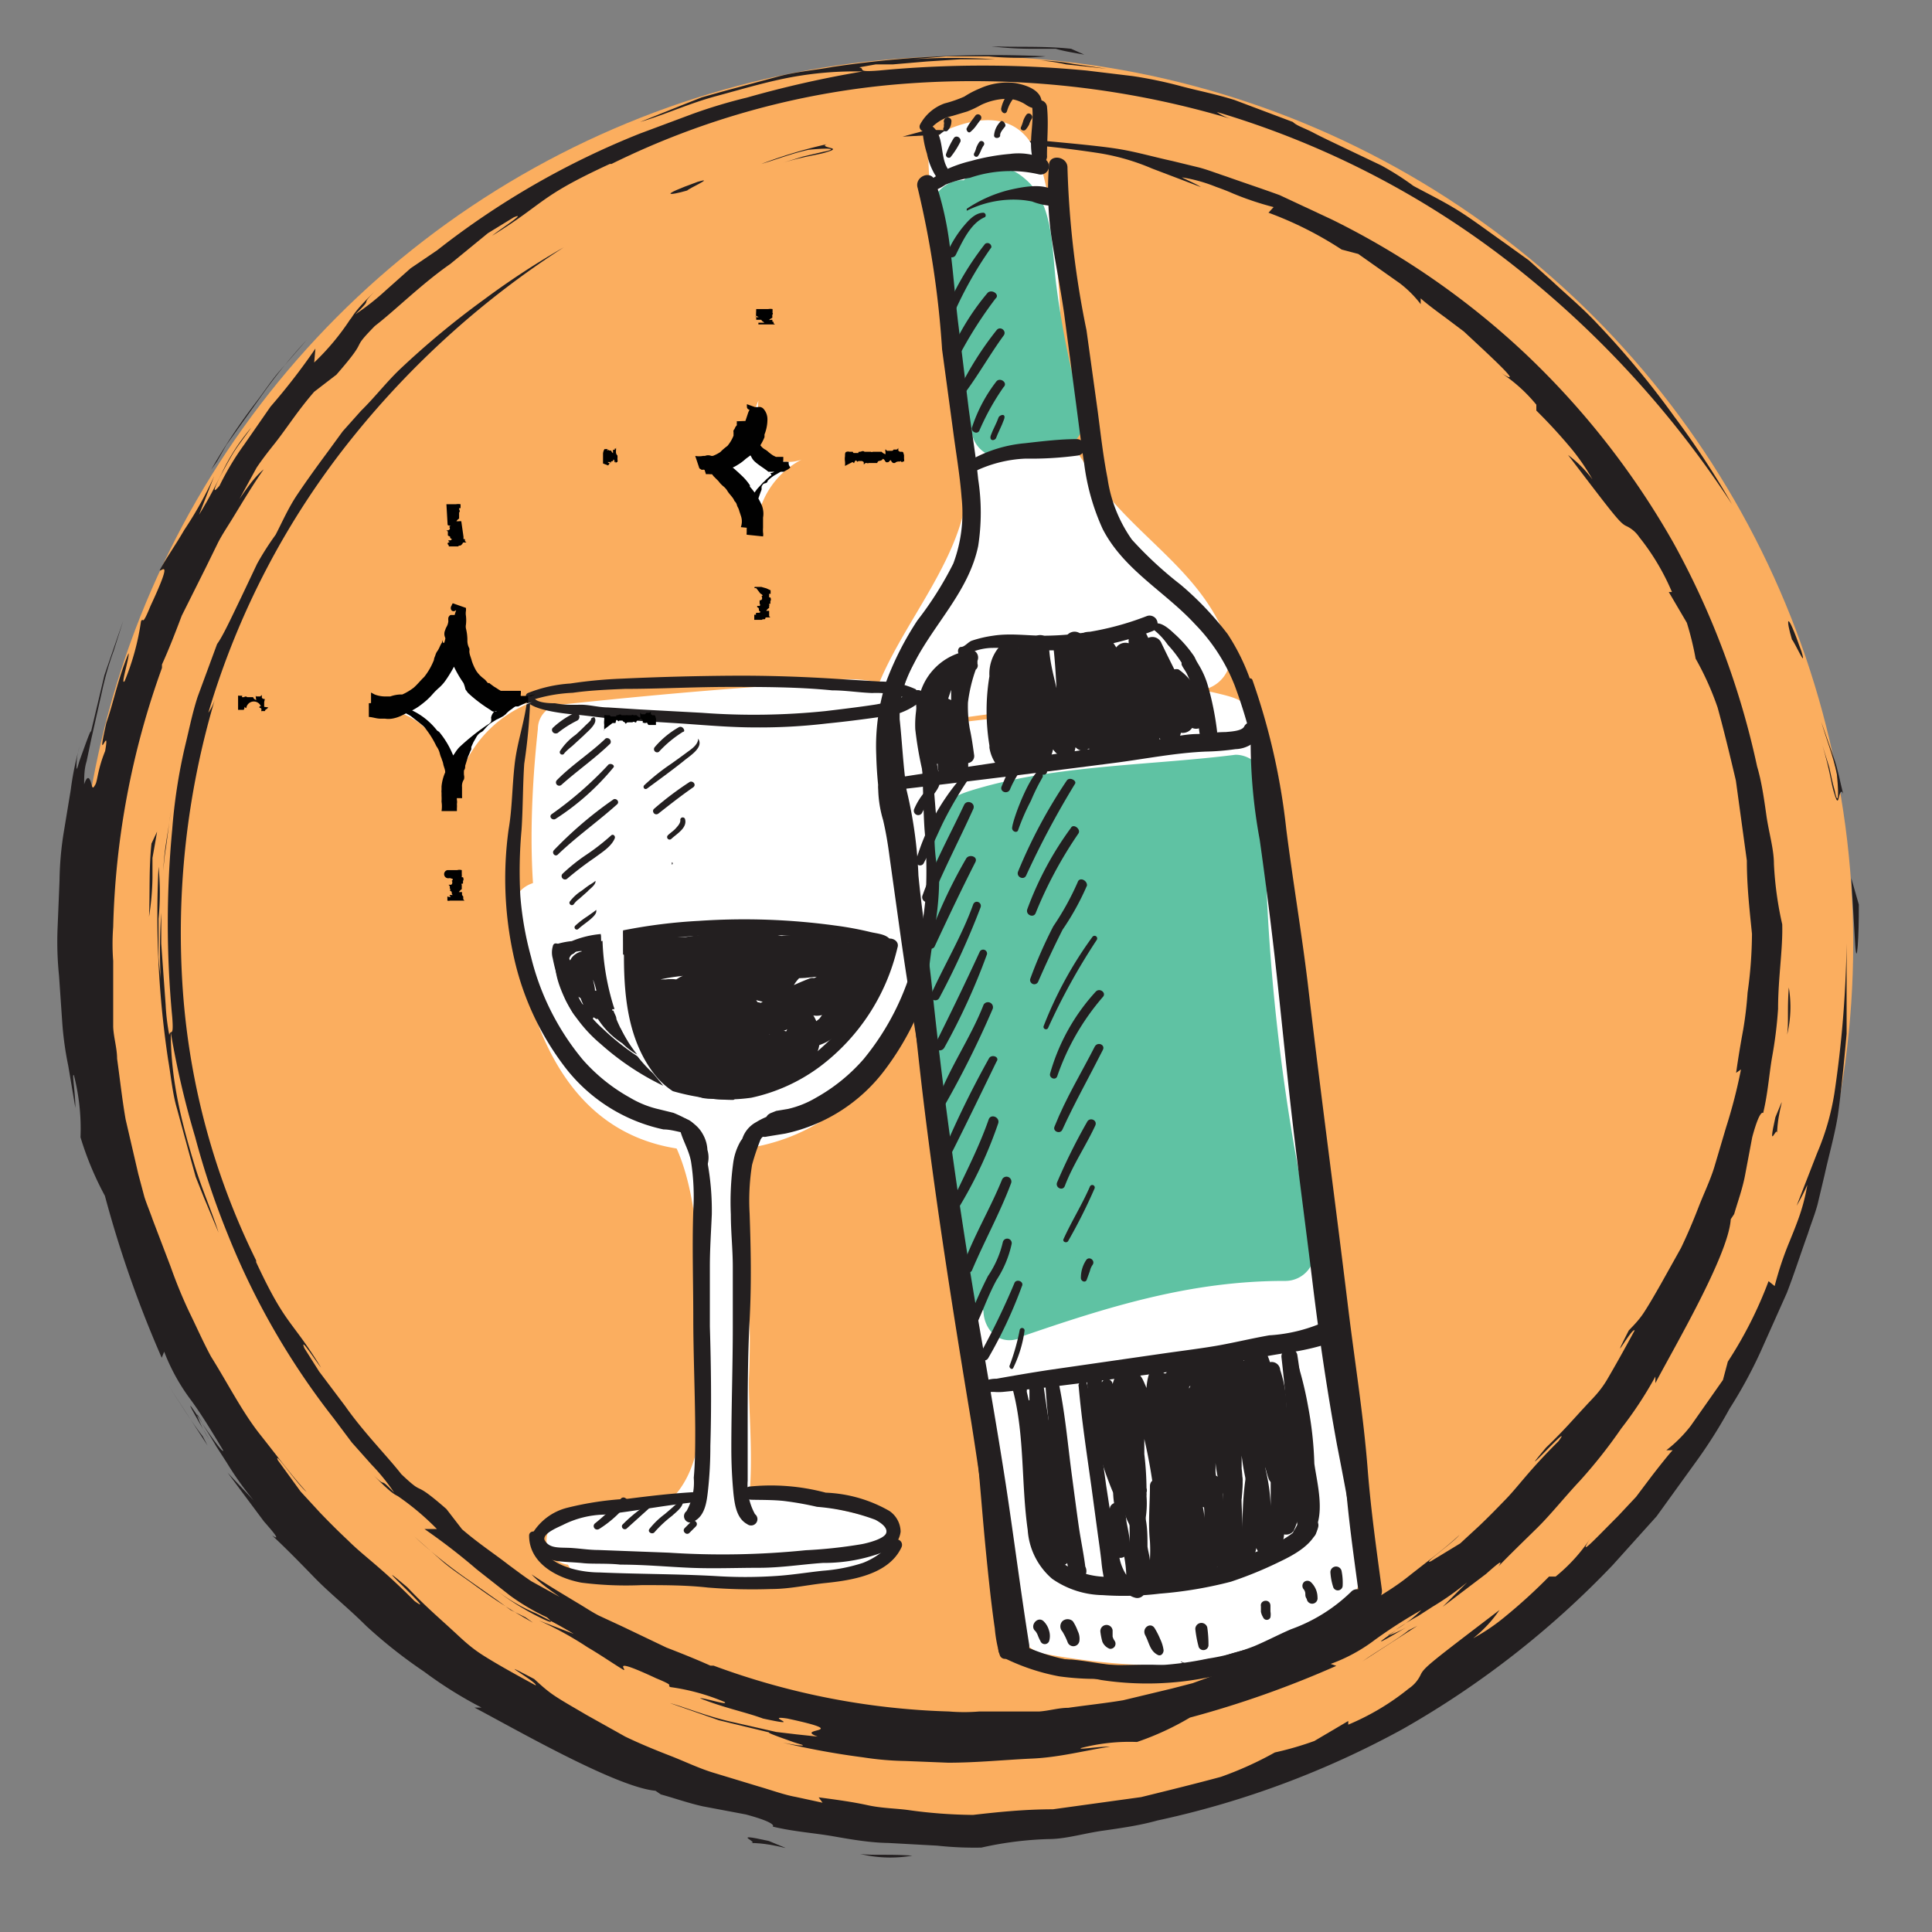 <svg id="Layer_1" data-name="Layer 1" xmlns="http://www.w3.org/2000/svg" viewBox="0 0 79.2 79.2"><rect x="0" y="0" width="79.2" height="79.2" fill="#808080" stroke="none"/><defs><style>.cls-1{fill:#fbae5f;}.cls-2{fill:#231f20;}.cls-3{fill:#fff;}.cls-4{fill:#5fc2a3;}.cls-5{fill:#007451;}.cls-6{fill:#010101;}</style></defs><circle class="cls-1" cx="39.58" cy="38.69" r="36.39"/><path class="cls-2" d="M76.05,38.69c.07,1.12.16-.34.15-1.61L75.89,36Z"/><path class="cls-2" d="M75.56,32.55c-.13-.5-.21-1-.39-1.5l-.51-1.46c.21.71.49,1.41.64,2.14.12,1.23,0,1.16-.09.67-.07-.25-.15-.6-.22-.94l-.28-.9c.3,1,.36,1.56.46,1.89s.13.39.17.36S75.44,32.24,75.56,32.55Z"/><path class="cls-2" d="M73.85,26.71c-.66-1.87-.63-1.28-.39-.49C73.57,26.32,74.09,27.51,73.85,26.71Z"/><path class="cls-2" d="M8.57,59a4.82,4.82,0,0,1-.5-1C7.7,57.44,7.59,57.34,8.57,59Z"/><path class="cls-2" d="M8.07,58l.23.34L8.1,58S8.08,58,8.07,58Z"/><path class="cls-2" d="M9.82,20.45l.7-1.28c.25-.37.51-.7.75-1,.51-.65.94-1.34,1.61-2.11l.91-.7c1.44-1.65.48-.88,1.58-2,.8-.61,1.91-1.72,3.09-2.54L20,9.56l1.06-.65c.61-.26-.64.54-.88.75C22.38,8.3,22.05,8.08,25,6.72l.07,0a32.71,32.71,0,0,1,12.18-3.3A36.94,36.94,0,0,1,50.48,4.88a2.17,2.17,0,0,1-.6-.29,36.36,36.36,0,0,1,12.5,6.56A40.85,40.85,0,0,1,71,20.67a35.55,35.55,0,0,0-2.37-3.6,35.84,35.84,0,0,0-3.18-3.83c-.58-.62-1.24-1.17-1.85-1.74l-.93-.83-1-.72C61,9.48,60.37,9,59.76,8.62s-1.25-.69-1.82-1a11.56,11.56,0,0,0-1.32-.84l-1.49-.71c-.48-.23-.93-.44-1.29-.63S53.16,5.16,53,5l-2.39-.9c-.76-.24-1.49-.38-2.17-.56a17.74,17.74,0,0,0-2-.42l-1.91-.23a44.92,44.92,0,0,0-8.49,0c-1,.08-.53-.07-.82-.13l.68-.12.7,0L38,2.52l1.39-.09c.46,0,.93,0,1.39,0a25.7,25.7,0,0,0-3.4,0l1.42-.12.85,0,.87,0a11.91,11.91,0,0,0,2.35,0,44.64,44.64,0,0,0-8.72.43c-.76.14-1.53.2-2.26.4l-2.12.57-1,.28-.91.36L26.24,5c1-.29,2-.76,3.12-1.06s2.29-.66,3.46-.84a14.36,14.36,0,0,1,2.54-.17A43.94,43.94,0,0,0,30.62,4a21.22,21.22,0,0,0-2.23.67l-2.17.81a33.55,33.55,0,0,0-8.3,4.78L16.83,11l-1,.89a10.3,10.3,0,0,1-1.27,1c.82-.79.13-.27.79-.93-.88.85-.87,1-1,1.14a10,10,0,0,1-1.47,1.76l.05-.57a26.36,26.36,0,0,1-1.84,2.38L10,18.24a11.22,11.22,0,0,0-1,1.67c-.29.35-.24.16,0-.33.13-.24.3-.56.51-.92s.51-.73.79-1.13a8.42,8.42,0,0,0-1.22,1.89c-.25.49-.46.93-.92,1.68l.62-1.58a15.3,15.3,0,0,1-1.23,2.21c-.37.64-.75,1.17-1,1.64,0,.14.62-.67-.38,1.47-.38.93-.27.42-.39.63a10.2,10.2,0,0,1-.67,2.45c-.19.24.21-1,.16-1.14-.45,1.09-.61,2-.91,2.85-.45,2,.17-.1-.05,1.16C4,31.55,4,32,3.91,32.16s-.11.15-.14.06-.13-.64-.32-.07c0-.3,0-.62.1-.94l.2-.95.43-1.91a12.39,12.39,0,0,1,.48-1.67l.39-1.23-.77,2.23L3.73,30c0-.15-.26.61-.44,1.1-.09.25-.12.44-.15.41a2.55,2.55,0,0,1,.12-.9,12.32,12.32,0,0,0-.36,1.77L2.6,34.2a13.42,13.42,0,0,0-.16,1.91l-.08,1.94A13.69,13.69,0,0,0,2.42,40l.13,1.89a13.37,13.37,0,0,0,.25,1.81l.29,1.72c0-.64-.15-1.46-.06-1.34a8.78,8.78,0,0,1,.27,2.54,12.87,12.87,0,0,0,1,2.4,46.33,46.33,0,0,0,2.33,6.64l.1-.25a8.17,8.17,0,0,0,1.11,2c.37.51.72,1.06,1.31,2.05,0,.14-.5-.58-.9-1.16.28.43.47.74.62,1l.42.65a13.11,13.11,0,0,0,1.11,1.56L9.33,60.37l1.49,2c.45.51.69.81.33.57.52.48,1.1,1.07,1.73,1.72s1.41,1.27,2.14,2a20.07,20.07,0,0,0,2.37,1.87A17,17,0,0,0,19.74,70l-.29,0c1.6.84,5.79,3.26,7.42,3.41l.22.15c.58.16,1.14.36,1.73.49l1.75.33c1.56.42,1,.54,1.11.5.87.21,1.71.26,2.5.4s1.52.26,2.24.27l2,.11a14.16,14.16,0,0,0,1.81.08A14.32,14.32,0,0,1,43,75.39c.68,0,1.42-.23,2.19-.34s1.54-.22,2.25-.42a37.17,37.17,0,0,0,10.1-3.77,37.46,37.46,0,0,0,8.57-6.7l1.8-2L69.47,60a20.34,20.34,0,0,0,1.43-2.25,19.17,19.17,0,0,0,1.26-2.31L73.25,53c.31-.8.57-1.62.86-2.42.13-.41.29-.8.4-1.21l.29-1.22c.18-.82.41-1.61.54-2.42.14-1,.25-2.14.36-3.35l0-3.72a46.23,46.23,0,0,1-.5,6.15,10.34,10.34,0,0,1-.71,2.46l-.84,2.16a8.69,8.69,0,0,0,.44-.86,8,8,0,0,1-.42,1.54c-.13.35-.22.56-.3.76a13.52,13.52,0,0,0-.62,1.85l-.25-.2a16.78,16.78,0,0,1-1.67,3.3l-.2.75-1.32,1.88a5.53,5.53,0,0,1-1,1l.26,0c-.12.12-.45.53-.86,1.06l-.64.85-.75.8c-1,1-1.7,1.77-1.09.85a7,7,0,0,1-1.46,1.62l-.27,0a22.38,22.38,0,0,1-1.81,1.65,8.06,8.06,0,0,1-1.3.88A5.21,5.21,0,0,0,61.47,66c-2.79,2.13-3.09,2.35-3.23,2.65a1.4,1.4,0,0,1-.49.57,10.14,10.14,0,0,1-2.48,1.48v-.15l-1.39.82a13,13,0,0,1-1.62.47,14.34,14.34,0,0,1-2.21,1c-1,.27-2.09.54-3.27.83l-3.62.5c-1.19,0-2.31.12-3.27.23a20,20,0,0,1-2.66-.2c-.51-.07-1.08-.07-1.67-.2s-1.25-.22-2-.32l.16.22-1.11-.24c-.45-.08-1-.28-1.52-.43l-1.78-.54c-.62-.18-1.23-.48-1.85-.72s-1.25-.5-1.83-.78l-1.59-.89c-.49-.29-.94-.54-1.3-.78s-.64-.51-.84-.69c-1.89-1,.17.15.06.26-.92-.5-1.62-.89-2.17-1.24s-.9-.71-1.22-1c-.64-.59-1.13-1-1.87-1.78-1.95-1.65,1.4,1.37.29.56-1.39-1.4-2.07-1.83-2.72-2.48-.33-.31-.68-.65-1.15-1.14l-.8-.87-.93-1.28c-.19-.46.8,1,1.18,1.3-.58-.63-1.2-1.46-1.92-2.37s-1.3-2.06-2-3.18c-.32-.59-.59-1.21-.89-1.82A19.55,19.55,0,0,1,7,51.94L6.26,50c-.11-.32-.24-.62-.34-.93l-.25-.94-.52-2.24c-.14-.8-.23-1.63-.35-2.49,0-.43-.14-.86-.16-1.3l0-1.34,0-1.37a9.22,9.22,0,0,1,0-1.39A33.55,33.55,0,0,1,6.64,27.38l0-.14c.29-.64.55-1.31.81-2l1-2,.49-1c.18-.35.4-.67.6-1,.41-.67.82-1.36,1.27-2C10.42,19.57,10.13,20,9.82,20.45Z"/><path class="cls-2" d="M44.45,2.24,43.91,2c-1.09-.12-2.19-.06-3.27-.1A14,14,0,0,0,42.36,2l.92,0C43.62,2.1,44,2.16,44.45,2.24Z"/><path class="cls-2" d="M43.7,2.64l1.67.18L44,2.62a8.7,8.7,0,0,0-1.35-.14A7.34,7.34,0,0,1,43.7,2.64Z"/><path class="cls-2" d="M8.66,19.25l.24-.34.38-.67.45-.63.9-1.26a22.24,22.24,0,0,1,1.94-2.41l-1.09,1.25c-.36.41-.66.88-1,1.32A24.65,24.65,0,0,0,8.66,19.25Z"/><path class="cls-2" d="M8.31,58.88c-.45-.57-1-1.47-1.4-2.08l1.6,2.46Z"/><path class="cls-2" d="M30.74,75.55c1.16,0,2.18.51.78-.08C29.79,75.08,31.25,75.57,30.74,75.55Z"/><path class="cls-2" d="M37.4,76.07c-1-.07-1.59,0-2.14-.07A5.27,5.27,0,0,0,37.4,76.07Z"/><path class="cls-2" d="M39.46,5.47c1-.07-.31-.15-1.46-.14L37,5.6Z"/><path class="cls-2" d="M33.9,5.91a19.79,19.79,0,0,0-2.69.81c.65-.19,1.28-.44,1.94-.58,1.12-.11,1.06,0,.61.08l-.85.2-.81.25c.87-.26,1.41-.32,1.71-.41s.36-.12.33-.16S33.62,6,33.9,5.91Z"/><path class="cls-2" d="M28.61,7.45c-1.69.61-1.16.57-.44.36C28.26,7.71,29.33,7.24,28.61,7.45Z"/><path class="cls-2" d="M57.85,66.59a5.16,5.16,0,0,1-.93.46C56.45,67.38,56.36,67.48,57.85,66.59Z"/><path class="cls-2" d="M56.92,67.05l.3-.21-.29.18S56.92,67,56.92,67.05Z"/><path class="cls-2" d="M22.94,65.46l-1.16-.64c-.33-.22-.63-.45-.93-.67-.59-.46-1.21-.86-1.91-1.46l-.64-.83c-1.49-1.3-.8-.43-1.85-1.43-.56-.72-1.56-1.73-2.3-2.79l-1.07-1.42-.6-.95c-.23-.56.49.57.68.79-1.23-2-1.43-1.68-2.66-4.32l0-.07a29.71,29.71,0,0,1-3-11,33.53,33.53,0,0,1,1.31-12,2.05,2.05,0,0,1-.27.55,32.84,32.84,0,0,1,5.94-11.32,36.35,36.35,0,0,1,8.63-7.76,32.76,32.76,0,0,0-3.27,2.14,34.58,34.58,0,0,0-3.47,2.88c-.55.53-1,1.12-1.57,1.68l-.75.84-.65.89c-.43.58-.84,1.15-1.21,1.7s-.62,1.13-.89,1.65a11.68,11.68,0,0,0-.76,1.19l-.64,1.35c-.42.87-.77,1.63-1,1.94l-.8,2.17c-.22.68-.35,1.35-.51,2A22.48,22.48,0,0,0,7.06,34a40.77,40.77,0,0,0,0,7.69c.07.9-.07.47-.12.74a8.71,8.71,0,0,1-.15-1.25L6.7,39.94l-.09-1.26c0-.42,0-.84,0-1.26a22.61,22.61,0,0,0,0,3.08c0-.33-.08-.78-.11-1.28,0-.25,0-.51,0-.77l0-.79a10.82,10.82,0,0,0,0-2.13,40,40,0,0,0,.39,7.9c.12.69.18,1.39.36,2l.52,1.91.25.9.33.83.61,1.46c-.27-.86-.69-1.79-1-2.82s-.6-2.08-.77-3.14A13.91,13.91,0,0,1,7,42.32a36,36,0,0,0,1,4.29,33.37,33.37,0,0,0,1.34,4,30.6,30.6,0,0,0,4.33,7.52l.75,1,.81.91a8.29,8.29,0,0,1,.93,1.15c-.71-.74-.24-.12-.84-.71.77.79.87.78,1,.86a10.71,10.71,0,0,1,1.59,1.34l-.51,0a25.86,25.86,0,0,1,2.15,1.66l1.36,1.07a9.2,9.2,0,0,0,1.51.89c.32.27.14.22-.3,0a10.45,10.45,0,0,1-1.85-1.17A7.43,7.43,0,0,0,22,66.15c.44.23.84.42,1.52.83l-1.43-.55a14,14,0,0,1,2,1.1c.58.34,1.06.68,1.48.93.14,0-.6-.56,1.33.34.85.35.39.25.58.36a8.79,8.79,0,0,1,2.22.61c.21.17-.92-.2-1-.15,1,.4,1.85.56,2.58.83,1.85.4-.08-.16,1,0,2.83.61.22.37,1.24.74l-.85-.09L31.82,71l-1.72-.39c-1.11-.24-2.05-.64-2.63-.79l2,.7,2.07.5c-.14,0,.55.24,1,.4.23.08.4.11.37.13s-.26,0-.81-.11a31.86,31.86,0,0,0,3.28.6,12.5,12.5,0,0,0,1.74.15l1.75.07c1.17,0,2.33-.12,3.45-.17s2.19-.34,3.2-.49c-.58,0-1.32.14-1.21.06a7.91,7.91,0,0,1,2.3-.25,11.5,11.5,0,0,0,2.17-1,41.05,41.05,0,0,0,6-2.12l-.23-.08a6.88,6.88,0,0,0,1.83-1A20.15,20.15,0,0,1,58.27,66a5.46,5.46,0,0,1-1.05.81,10,10,0,0,1,.91-.56l.59-.38a11.77,11.77,0,0,0,1.42-1l-1,1,1.78-1.35c.46-.41.73-.63.51-.31.44-.46,1-1,1.57-1.56s1.14-1.28,1.76-1.94a20.57,20.57,0,0,0,1.7-2.15,15.87,15.87,0,0,0,1.4-2.13l0,.27c.76-1.45,3-5.25,3.09-6.72l.14-.21c.15-.52.33-1,.44-1.56l.3-1.59c.38-1.41.49-.88.45-1,.19-.79.24-1.55.36-2.26a17.53,17.53,0,0,0,.25-2c0-1.29.2-2.44.17-3.47a14.21,14.21,0,0,1-.34-2.47c0-.62-.21-1.29-.31-2s-.2-1.4-.38-2a33.56,33.56,0,0,0-3.42-9.15,33.18,33.18,0,0,0-6.07-7.76A32.58,32.58,0,0,0,54.6,9L52.46,8c-.74-.27-1.47-.51-2.2-.77-.37-.12-.72-.26-1.09-.36L48.06,6.6c-.74-.16-1.46-.37-2.19-.49s-1.94-.23-3-.33l-3.37,0A44.51,44.51,0,0,1,45,6.27a9.16,9.16,0,0,1,2.23.64l2,.76c-.25-.16-.52-.26-.78-.4a6.44,6.44,0,0,1,1.4.39c.31.11.51.19.69.27a12.34,12.34,0,0,0,1.67.56L52,8.72a14.8,14.8,0,0,1,3,1.51l.68.18,1.7,1.2a4.54,4.54,0,0,1,.86.86l0-.24c.11.11.49.41,1,.78l.77.58.73.68c.93.87,1.61,1.54.77,1a6.47,6.47,0,0,1,1.47,1.32l0,.24a21.93,21.93,0,0,1,1.5,1.64,9,9,0,0,1,.8,1.18,5,5,0,0,0-1-1c1.93,2.53,2.13,2.8,2.4,2.92a1.29,1.29,0,0,1,.52.45,9.53,9.53,0,0,1,1.34,2.25h-.13l.74,1.26A12.34,12.34,0,0,1,69.51,27a12,12,0,0,1,.9,2c.24.87.49,1.89.75,3l.45,3.28c0,1.08.12,2.1.21,3a17.55,17.55,0,0,1-.18,2.41,15.2,15.2,0,0,1-.18,1.52c-.1.54-.2,1.13-.29,1.77l.2-.14a21.4,21.4,0,0,1-.61,2.37l-.48,1.62c-.17.56-.44,1.11-.66,1.68s-.46,1.13-.71,1.65l-.81,1.45c-.25.44-.48.84-.7,1.18s-.46.57-.63.75c-.88,1.72.14-.15.24,0-.45.83-.81,1.47-1.12,2s-.64.82-.9,1.11c-.54.58-.89,1-1.61,1.69-1.49,1.77,1.24-1.26.51-.26-1.27,1.26-1.66,1.88-2.25,2.47-.29.3-.59.61-1,1l-.78.72L58.66,64c-.42.17.88-.73,1.17-1.08-.56.53-1.32,1.09-2.14,1.74s-1.87,1.18-2.88,1.83-2.2,1.11-3.35,1.57l-1.72.63-.85.31-.85.22-2,.48c-.72.12-1.48.2-2.25.31-.39,0-.78.12-1.18.15l-1.22,0-1.24,0a7.47,7.47,0,0,1-1.25,0,30.26,30.26,0,0,1-9.65-1.88l-.13,0c-.58-.26-1.18-.5-1.8-.74l-1.82-.87-.95-.44c-.31-.16-.6-.36-.91-.54-.61-.37-1.24-.74-1.85-1.15C22.14,64.91,22.55,65.18,22.94,65.46Z"/><path class="cls-2" d="M6.44,34.09l-.23.49c-.11,1-.06,2-.1,3A11.27,11.27,0,0,0,6.25,36l0-.83C6.31,34.84,6.37,34.5,6.44,34.09Z"/><path class="cls-2" d="M6.8,34.77,7,33.25c-.09.82-.29,1.63-.3,2.45A7.46,7.46,0,0,1,6.8,34.77Z"/><path class="cls-2" d="M21.85,66.52l-.31-.22L20.93,66l-.56-.41-1.15-.81A20.22,20.22,0,0,1,17,63l1.13,1c.38.33.8.6,1.2.89A22.89,22.89,0,0,0,21.85,66.52Z"/><path class="cls-2" d="M57.75,66.83c-.51.41-1.33.87-1.89,1.27l2.24-1.45Z"/><path class="cls-2" d="M72.85,46.51c0-1,.47-2-.07-.71C72.43,47.37,72.88,46,72.85,46.51Z"/><path class="cls-2" d="M73.33,40.48c-.07.92,0,1.44-.07,1.94A4.85,4.85,0,0,0,73.33,40.48Z"/><path class="cls-3" d="M41.33,54.9l11.46-1.76a34.1,34.1,0,0,0,1.41,8.34c.38,1.25.76,2.78-.16,3.7a3.15,3.15,0,0,1-1.21.65,18,18,0,0,1-9.73.6L41.64,55.26"/><path class="cls-3" d="M41.71,56.25l11.45-1.76L51.4,53.14c.18,3.24,1.21,6.2,1.64,9.36.53,3.79-7.21,3-9.57,2.58l1,1.35L43,55.26c-.23-1.75-3-1.77-2.79,0l1.46,11.17a1.43,1.43,0,0,0,1,1.34c3.4.65,9.81,1.18,12.4-1.75,1.07-1.2.94-2.8.6-4.26a49.45,49.45,0,0,1-1.54-8.62,1.43,1.43,0,0,0-1.77-1.34L41,53.56c-1.76.27-1,3,.75,2.69Z"/><path class="cls-3" d="M23.54,64.14a21.56,21.56,0,0,1,11.76,0V62.21a31.57,31.57,0,0,1-11.13.47v2c1.52-.07,4.69.15,5.85-1.18s.64-5.28.68-7a33.8,33.8,0,0,0-.1-4.61c-.13-1.2-.2-4.48-.57-5.43-1.42-3.66-6-3.46-5.83-8.59l-1.94.26a8.18,8.18,0,0,0,4.22,4.79L27,41c-2.79.29-3-4-3.17-6-.15-1.88-.5-3.23,1.16-4.33,1-.67,3.79-.35,5-.44,2.58-.19,4.56-.86,6.2,2.5.92,1.9-.12,5-1.06,6.63-1.49,2.58-4.36,4-6.65,5.9-1,.81.42,2.21,1.39,1.4,2.59-2.16,6-3.62,7.51-6.81a14.31,14.31,0,0,0,.55-9c-.33-1.21-.4-2-1.53-2.69s-4.15-.05-5.42,0c-2.65.19-5.29.44-7.93.72a1,1,0,0,0-1,1c-.35,3.24-.69,9.29,1.46,12.12,1.16,1.52,1.6,1.19,3.52,1,.89-.09,1.45-1.34.5-1.84l-3.31-3.61a1,1,0,0,0-1.94.27C22.1,42.47,26,43.36,27.7,47c1,2.13,1,5.52,1.05,7.68.06,3.72.55,7.74-4.58,8a1,1,0,0,0,0,2,33.3,33.3,0,0,0,11.65-.54,1,1,0,0,0,0-1.91,23.91,23.91,0,0,0-12.81,0,1,1,0,0,0,.53,1.91Z"/><path class="cls-3" d="M37.13,29a22.9,22.9,0,0,1,2.57-5,7.7,7.7,0,0,0,1.21-5.39,1.25,1.25,0,0,1,1.73-.06,3.23,3.23,0,0,1,.54,1c1.31,2.92,5,4.35,5.88,7.44-3.7.39-7.4.77-11.08,1.33a2.92,2.92,0,0,0,2-1.82"/><path class="cls-3" d="M38.47,29.33c1.31-4,4.46-6.68,3.79-11.15l-.64,1.57c-.25.17,5.77,6.55,6.1,7.53l1.34-1.77c-3.82.4-7.64.82-11.45,1.38l.74,2.69a4.81,4.81,0,0,0,2.8-2.45c.81-1.6-1.59-3-2.41-1.41l-1.13,1.17a1.4,1.4,0,0,0,.74,2.69c3.56-.52,7.14-.9,10.71-1.28a1.4,1.4,0,0,0,1.34-1.76c-.95-2.86-3.34-4.18-5.15-6.42-1.33-1.64-2.34-4.71-5-2.78a1.49,1.49,0,0,0-.64,1.58c.52,3.45-2.76,6.54-3.79,9.67-.56,1.71,2.13,2.44,2.69.74Z"/><path class="cls-3" d="M37.65,31.18l12.1-1.42a.56.56,0,0,1,.46.08.54.54,0,0,1,.13.33l3,20.87c-4.16.63-8.28,1.48-12.36,2.52L37.54,31.73"/><path class="cls-3" d="M37.65,32.57l7.77-.91A23.55,23.55,0,0,0,49,30.54c.49.28.56,3.82.63,4.35L52,51.41l1-1.72c-4.16.67-8.27,1.51-12.36,2.52l1.71,1L38.89,31.36c-.28-1.77-3-1-2.69.74l3.46,21.83a1.4,1.4,0,0,0,1.71,1c4.09-1,8.2-1.85,12.36-2.52.81-.13,1.07-1,1-1.71l-1.64-11.3c-.36-2.48-.12-7.73-1.52-9.9-.52-.82-.84-.88-1.8-1.11-1.41-.33-3.69.44-5.19.61l-6.91.81c-1.76.21-1.78,3,0,2.79Z"/><path class="cls-3" d="M40.78,15.65,39.47,6.7a.2.2,0,0,1,0-.17c0-.06.11-.07.18-.08l1.15-.16a.35.35,0,0,1,.25,0,.37.37,0,0,1,.11.19c.92,3.08.73,6.37,1.09,9.57,0,.05.13-.07.07-.12s-.14,0-.2,0l-1.49.5a7,7,0,0,1,2-.48"/><path class="cls-3" d="M42.12,15.28l-.65-4.47a19.6,19.6,0,0,1-.59-4.28l-.69,1.2a8.61,8.61,0,0,1,.88,0L39.87,7c.7,1.25.6,3.2.7,4.59s.16,3,.31,4.46a1.41,1.41,0,0,0,1.76,1.34l.08,0a1.4,1.4,0,0,0,1-1.34V16a1.42,1.42,0,0,0-1.4-1.39,6.34,6.34,0,0,0-2.07.54L41,17.8a11.1,11.1,0,0,1,2-.48c1.77-.25,1-2.94-.74-2.68a10.55,10.55,0,0,0-2,.47c-1.68.58-1,3.27.75,2.69l1.32-.45L41,16v.1l1-1.35-.08,0,1.77,1.35c-.31-3.06-.18-6.23-1-9.23-.53-2-2-2.36-3.94-1.52a1.41,1.41,0,0,0-.69,1.2,20.12,20.12,0,0,0,.58,4.27L39.44,16c.26,1.77,2.94,1,2.68-.74Z"/><path class="cls-3" d="M24.38,30.3A28.74,28.74,0,0,1,34,31c1.24.31,2.6.82,3.14,2A3.94,3.94,0,0,1,37,36a12,12,0,0,1-8.94,7.5,1.25,1.25,0,0,0,1,.56c-1.83-.7-2.9-2.55-3.83-4.28a12.68,12.68,0,0,1-1.72-4.46,4.3,4.3,0,0,1,1.76-4.2"/><path class="cls-3" d="M24.38,31.29a30.58,30.58,0,0,1,5.82,0,15.44,15.44,0,0,1,3.57.65c1.32.54,2.64,2.32,2.31,3.77-.82,3.59-5,6.1-8.26,6.81a1,1,0,0,0-.43,1.65,2.64,2.64,0,0,0,1.44.81c1.05.29,1.8-1.31.76-1.8-3-1.43-7.28-8.61-3.79-11.24,1-.75,0-2.47-1-1.7-2.34,1.76-2.69,4.48-1.75,7.16s2.74,6.14,5.54,7.48l.76-1.8-.57-.31-.43,1.65c4.45-1,9.86-4.94,10-10,.21-6-10.23-5.47-14-5.17-1.26.1-1.27,2.08,0,2Z"/><path class="cls-3" d="M24.2,36.78q6.42-.36,12.86-.2a11.6,11.6,0,0,1-1.33,5.55,7.34,7.34,0,0,1-4.33,3.59,9.33,9.33,0,0,1-2.64.26,5.57,5.57,0,0,1-2.11-.35c-1.47-.63-3.21-2.14-3.47-3.72a40.52,40.52,0,0,1-1-4.58c1.25,0,4.19-.35,5.44-.36"/><path class="cls-3" d="M24.2,38q6.43-.34,12.86-.2l-1.2-1.2c-.15,3.58-1.56,7.39-5.49,8.09-4.88.86-6.49-3.36-6.95-7.34l-1.2,1.2c1.82-.06,3.62-.3,5.44-.36,1.54-.05,1.55-2.45,0-2.4-1.82.06-3.62.3-5.44.36A1.2,1.2,0,0,0,21,37.33c.61,5.39,2.75,10.38,9.06,9.81,5.5-.5,8-5.57,8.17-10.56a1.22,1.22,0,0,0-1.2-1.2q-6.43-.14-12.86.2c-1.53.09-1.54,2.49,0,2.4Z"/><path class="cls-2" d="M28.24,46a.64.64,0,0,1-.1-.13c-.19-.1-.36-.18-.53-.25L27,45.47A4.07,4.07,0,0,1,25.83,45a7.28,7.28,0,0,1-1.94-1.56,10.48,10.48,0,0,1-2.12-4.21,13.33,13.33,0,0,1-.44-2.51,18.73,18.73,0,0,1,.05-2.7c.06-.9.05-1.81.11-2.71a22.37,22.37,0,0,0,.25-2.83.06.06,0,0,0-.11,0c-.08,1-.42,1.87-.53,2.83S21,33.13,20.85,34a14.76,14.76,0,0,0,.23,5.3,11.48,11.48,0,0,0,2,4.34,6.91,6.91,0,0,0,4.12,2.66c.25,0,.5.07.74.12a.39.39,0,0,0,.49-.32A1.33,1.33,0,0,1,28.24,46Z"/><path class="cls-2" d="M29.1,54.38q0-1.23,0-2.46c0-.72.05-1.43.08-2.14A10.93,10.93,0,0,0,29,47.64a2.43,2.43,0,0,0-.3-.87c-.17-.29-.44-.48-.59-.78a.15.15,0,0,0-.28.07c.06.57.4,1,.5,1.57a9.28,9.28,0,0,1,.09,2c-.05,1.46,0,2.9,0,4.36s.07,3.06.08,4.59c0,.68,0,1.35-.06,2a2.39,2.39,0,0,1-.3,1.37.26.26,0,0,0,.32.41c.44-.23.51-.79.56-1.23a16.56,16.56,0,0,0,.1-1.86C29.17,57.68,29.15,56,29.1,54.38Z"/><path class="cls-2" d="M38.43,34c-.1-.9-.14-1.81-.25-2.71s-.45-1.87-.52-2.83a.06.06,0,0,0-.12,0,24.38,24.38,0,0,0,.25,2.83c.06.9.05,1.81.11,2.71a18.73,18.73,0,0,1,.05,2.7,13.33,13.33,0,0,1-.44,2.51,10.59,10.59,0,0,1-2.11,4.21A7.33,7.33,0,0,1,33.45,45a4,4,0,0,1-1.15.46l-.48.08-.25.1-.09.06-.07.09A2.92,2.92,0,0,0,31,46a1.19,1.19,0,0,0-.57.68l-.07.1a2.43,2.43,0,0,0-.3.87,11.76,11.76,0,0,0-.1,2.14c0,.71.08,1.42.08,2.14s0,1.64,0,2.46c0,1.65-.06,3.3-.06,5q0,.93.09,1.86c.05.44.13,1,.56,1.23a.26.26,0,0,0,.32-.41,2.47,2.47,0,0,1-.3-1.37c0-.68,0-1.35,0-2,0-1.53,0-3.06.08-4.59s.05-2.9,0-4.36a9.28,9.28,0,0,1,.1-2,9.34,9.34,0,0,1,.4-1.16l0,0a.41.41,0,0,0,.22,0l.74-.12a6.91,6.91,0,0,0,4.12-2.66,11.48,11.48,0,0,0,2-4.34A14.54,14.54,0,0,0,38.43,34Z"/><path class="cls-2" d="M31.81,45.93a2,2,0,0,0-.54.14,1.62,1.62,0,0,0-.44.34l-.1.09c-.21.2.11.52.32.32l.12-.12.08-.08a.62.62,0,0,1,.36-.18.2.2,0,0,0,.19-.17.36.36,0,0,0,.16-.14C32,46,31.92,45.91,31.81,45.93Z"/><path class="cls-2" d="M29,47.14a1.43,1.43,0,0,0-.18-.63,1.35,1.35,0,0,0-1.06-.71c-.15,0-.2.25,0,.28a1.32,1.32,0,0,1,.76.74c.13.31-.06.74.14,1a.19.19,0,0,0,.32,0A1.07,1.07,0,0,0,29,47.14Z"/><path class="cls-2" d="M28.78,46.74c-.07-.47-.57-1.14-1.1-.81-.08,0,0,.18.06.15s.33.19.43.35.17.39.36.5A.17.17,0,0,0,28.78,46.74Z"/><path class="cls-2" d="M37.53,28.25a3.47,3.47,0,0,0-1.43-.31l-1.64-.1c-1.49-.1-3-.15-4.46-.14s-3,.05-4.5.12a18.77,18.77,0,0,0-2.12.2,5.65,5.65,0,0,0-1.74.39c-.2.1,0,.37.16.29a6.38,6.38,0,0,1,1.68-.3c.7-.1,1.43-.13,2.14-.16,1.42,0,2.84-.08,4.26-.08s2.82,0,4.23.14c.55,0,1.09.09,1.64.11a3.53,3.53,0,0,1,1.54.27A.25.25,0,0,0,37.53,28.25Z"/><path class="cls-2" d="M37.47,28.35a5.22,5.22,0,0,1-1.63.54c-.66.1-1.33.18-2,.26a28.63,28.63,0,0,1-5.07.07l-2.59-.14L24.92,29c-.38,0-.78-.12-1.16-.11s-.69,0-1-.06c-.14,0-.71,0-.85-.2l.12-.05v0l-.25-.1a.13.13,0,0,0-.14,0c-.44.58,1.56.78,1.8.8.62.05,1.23.15,1.86.2,1,.09,1.95.13,2.92.2s1.84.14,2.77.14a23.33,23.33,0,0,0,2.89-.16c.71-.07,1.42-.16,2.13-.26a2.91,2.91,0,0,0,1.78-.69A.24.24,0,0,0,37.47,28.35Z"/><path class="cls-2" d="M36.46,61.94a5.67,5.67,0,0,0-2.61-.75,8.71,8.71,0,0,0-3.13-.25c-.31.06-.23.53.07.54s.89,0,1.34.05a12.92,12.92,0,0,1,1.36.24,8.9,8.9,0,0,1,2.39.53c.17.09.52.3.45.54s-.74.41-1,.46a19.49,19.49,0,0,1-2.3.25,33.9,33.9,0,0,1-5.61.1l-2.9-.11c-.42,0-.84-.08-1.26-.09s-.74,0-.92-.29.64-.59.76-.66a3.94,3.94,0,0,1,1.65-.41c1.29-.14,2.57-.4,3.86-.52.26,0,.27-.42,0-.41-1,.05-1.92.16-2.87.28a13,13,0,0,0-2.49.37,2.33,2.33,0,0,0-1.44,1.08c-.25.65.48,1,1,1.1.37.05.73.05,1.1.09s1,0,1.52.06c1,0,1.92.09,2.87.13s1.87,0,2.8,0,1.76-.14,2.64-.2a6.85,6.85,0,0,0,2.54-.47,1,1,0,0,0,.64-.81A1.05,1.05,0,0,0,36.46,61.94Z"/><path class="cls-2" d="M36.62,63.16a3,3,0,0,1-1.25.91,6.92,6.92,0,0,1-1.63.32c-.66.07-1.31.18-2,.22a18.9,18.9,0,0,1-2.38,0c-1.6-.09-3.19-.08-4.79-.15-.92,0-2.45-.35-2.52-1.51,0-.22-.36-.23-.36,0,0,1.15,1.17,1.75,2.15,1.93a14.55,14.55,0,0,0,2.47.1c.91,0,1.81,0,2.71.1a22.57,22.57,0,0,0,2.6.06c.73,0,1.44-.16,2.16-.24,1.09-.11,2.62-.33,3.16-1.44C37.08,63.22,36.8,63,36.62,63.16Z"/><path class="cls-2" d="M24.63,38.34l-.66.18a.28.28,0,0,0-.15.1h-.05c-.23,0-.22.34,0,.36h.06a.25.25,0,0,0,.29.1l.17,0,.39,0C24.66,38.82,24.64,38.58,24.63,38.34Z"/><path class="cls-2" d="M36.44,38.46c-.18-.18-.57-.2-.79-.26a13.63,13.63,0,0,0-1.42-.26,27.41,27.41,0,0,0-5.58-.19,21.85,21.85,0,0,0-3.11.39c0,.28,0,.56,0,.85l0,.14c1.35.08,2.7.1,4.06.11l2.94,0,1.42,0c.39,0,.77,0,1.16,0a2.21,2.21,0,0,0,1-.15C36.37,39,36.71,38.73,36.44,38.46ZM35,38.65c-.46,0-.89,0-1.35,0l-3.3.08c-1.56,0-3.13,0-4.7,0a23.58,23.58,0,0,1,4.67-.41c1,0,2,0,3,.13.53.05,1,.12,1.58.22l.11,0Z"/><path class="cls-2" d="M25.57,38.7c.62,0,1.25-.06,1.88-.12a.23.23,0,0,0,0-.46,11.5,11.5,0,0,0-1.18.07l-.72,0C25.55,38.39,25.56,38.55,25.57,38.7Z"/><path class="cls-2" d="M26.77,44a6,6,0,0,1-.64-.7,10.07,10.07,0,0,1-1.42-1.13,4.51,4.51,0,0,1-1.31-2c-.09-.28-.2-.73,0-1a.63.63,0,0,1,.23-.16c.33-.05.66-.13,1-.19l0-.53a4,4,0,0,0-1.19.29,3.14,3.14,0,0,0-.61.12.19.19,0,0,0,.05.37h0c-.3.56.07,1.43.31,1.94a5.88,5.88,0,0,0,1.45,1.8,11,11,0,0,0,2.55,1.7C27.05,44.34,26.9,44.15,26.77,44Z"/><path class="cls-2" d="M36.19,38.71a7.94,7.94,0,0,1-2.48,4.21A6,6,0,0,1,29,44.49a6.06,6.06,0,0,1-1.29-.36,7.3,7.3,0,0,0,1,.56.21.21,0,0,1,.09.31,7.13,7.13,0,0,0,2,0,7.26,7.26,0,0,0,2.79-1.26,8.52,8.52,0,0,0,3.2-4.89C36.92,38.48,36.28,38.3,36.19,38.71Z"/><path class="cls-2" d="M32.93,41.16a2,2,0,0,0-.56-.92,2.37,2.37,0,0,0-.92-.5.52.52,0,0,0-.14-.16.91.91,0,0,0-.23-.15c.48-.08,1-.1,1.3-.56a.32.32,0,0,0-.19-.46,6.32,6.32,0,0,0-2.49-.18q-.79.06-1.59.18H27.9c-.72,0-1.44.08-2.15.09h-.19c0,.16,0,.32,0,.48.1.57.21,1.16.35,1.74l.08-.06.1,0,.13,0A1.55,1.55,0,0,0,26,41a9.33,9.33,0,0,0,.9,2.31,3.75,3.75,0,0,0,.63.63.2.2,0,0,1,.07.1l.1.08.08,0a3.73,3.73,0,0,0,.71.13,4.44,4.44,0,0,0,1.84.06,1.52,1.52,0,0,0,.5-.15l.47,0c.91,0,2.07-.24,2.28-1.28A1.8,1.8,0,0,0,32.93,41.16ZM28.05,40c-.11,0-.22.09-.33.15a1.66,1.66,0,0,0-.44,0l-.21,0A8.33,8.33,0,0,1,28.05,40Zm-.9,1.76s0,0,0,0a1.69,1.69,0,0,1,1-.78,1.34,1.34,0,0,1,.55,1A12.34,12.34,0,0,0,27.15,41.79Zm2.58,1.39a2.86,2.86,0,0,0,.41-.15l.2.11A4.08,4.08,0,0,1,29.73,43.18Zm.8-1.28a1,1,0,0,1-.38.42L30,42.26a4.48,4.48,0,0,0-.62-.2,2.1,2.1,0,0,0-.19-.83,1.72,1.72,0,0,0-.22-.37h.1l.63,0a2.07,2.07,0,0,1,.33.1A.83.83,0,0,1,30.53,41.9ZM31.19,43h0a1.49,1.49,0,0,0-.41-.34,2.48,2.48,0,0,0,.28-.36A1.29,1.29,0,0,0,31,41l.24.06a3.61,3.61,0,0,1,1.1.5,1.12,1.12,0,0,1-.4,1.07A2,2,0,0,1,31.19,43Zm1.73-.19c-.11.55-.71.71-1.31.74a2.67,2.67,0,0,0,.91-.56,1.57,1.57,0,0,0,.41-.62A1.09,1.09,0,0,1,32.92,42.78Z"/><path class="cls-2" d="M25.27,41.78c0-.12-.09-.23-.12-.35l0,0-.05,0,0-.06.09,0a10.22,10.22,0,0,1-.49-2.8,1.05,1.05,0,0,0-.31.12.29.29,0,0,0-.14.34l0,0,0,0a.72.72,0,0,0-.82.24l-.06.1-.16-.3a.8.8,0,0,1,.21.05c.15,0,.25-.2.11-.26S23,38.86,23,38.8s-.3-.25-.34,0a.89.89,0,0,0,0,.49h0a7.16,7.16,0,0,0,.43,1.41,3.68,3.68,0,0,0,.32.7,1.44,1.44,0,0,0,.5.54.27.27,0,0,0,.36-.1l.06-.14.11.07.07,0a3.3,3.3,0,0,0,1,1,2.79,2.79,0,0,0,.61.46A6,6,0,0,1,25.27,41.78Zm-1.37-.59a1.77,1.77,0,0,1-.19-.33l.09.06a2.44,2.44,0,0,0,.1.24Zm.54-.58-.05,0c0-.15-.05-.3-.08-.45a2.54,2.54,0,0,1,.14.47Z"/><path class="cls-2" d="M25,40.77c-.24.1-.29.47,0,.54l.17,0C25.05,41.16,25,41,25,40.77Z"/><path class="cls-2" d="M25.44,42.16a1.11,1.11,0,0,1-.62-.71c0-.2-.33-.11-.3.08.09.57.65.91,1.2,1.15C25.62,42.51,25.53,42.34,25.44,42.16Z"/><path class="cls-2" d="M33.1,42.35a2.59,2.59,0,0,0-.66.23.35.35,0,0,0-.41-.32,2.38,2.38,0,0,0-.52.15c.55-.37,1.13-.7,1.66-1.09a.39.39,0,0,0,.08-.5l.19-.13c.26-.2.12-.71-.25-.58a12.2,12.2,0,0,0-2,1,2.25,2.25,0,0,0-.36-.06,19.72,19.72,0,0,0,2-1.06l.24-.09a.31.31,0,0,0,.2-.29.3.3,0,0,0-.43-.34l-.29.15a6.85,6.85,0,0,0-1,.32c-.83.18-1.68.28-2.52.42l-.84.14h0a3.65,3.65,0,0,0-1.54.07l-.78.15c.06.25.12.5.19.74.21,0,.41-.1.6-.13l.58-.09a.34.34,0,0,0-.18.31.33.33,0,0,0-.1.31l-.74.11q.11.33.24.66l.58,0a1,1,0,0,0-.19.26l-.32-.09c.07.17.15.33.23.49h.05a.35.35,0,0,0,.27.16,3.51,3.51,0,0,0,1.28-.18h.2a.25.25,0,0,0,.22.09,2,2,0,0,0,.35,0l.22,0a1.52,1.52,0,0,0-.22.34.33.33,0,0,0,.1.43.14.14,0,0,0,0,.06H28.7a.31.31,0,0,0,0,.62,6.89,6.89,0,0,0,1.43.1,2.43,2.43,0,0,0,.6-.17,3.21,3.21,0,0,0,1-.33.75.75,0,0,0,.42-.55,3.18,3.18,0,0,0,1.27-.75A.32.32,0,0,0,33.1,42.35Z"/><path class="cls-2" d="M36.24,39.34a.25.25,0,0,0-.11-.22.24.24,0,0,0-.35-.21.29.29,0,0,0-.26-.2,1.62,1.62,0,0,0-.68.2.26.26,0,0,0-.22-.35,1.83,1.83,0,0,1-.46-.12.3.3,0,0,0-.17-.08l-.39,0-.15,0a7.5,7.5,0,0,0-1.34,0,.26.26,0,0,0-.14.46c-.37,0-.73.1-1.09.17s-.22.44,0,.5l-.12,0a.26.26,0,0,0-.06.48c-.25.11-.11.52.19.47l1.16-.19a1,1,0,0,0-.13.48.26.26,0,0,0,.18.25,1.34,1.34,0,0,0,.9-.06S33,41,33,41l-.06,0a12.9,12.9,0,0,0-1.17.6c-.46.2-1,.46-1.09.94a.29.29,0,0,0,.2.35,3.47,3.47,0,0,0,2.23-.23.28.28,0,0,0,.34.22,1.87,1.87,0,0,0,1.08-.73,3.2,3.2,0,0,0,.8-.84,3.12,3.12,0,0,0,.53-1.12A1.92,1.92,0,0,0,36.24,39.34Zm-1.85-.12h-.08l.08-.08.21-.07Zm-1.4.87.49-.05-.4.22-.3.13-.14,0a.12.12,0,0,0-.1,0,1.48,1.48,0,0,1,.22-.29Zm-1.54,2.37.09-.06h.11A2.78,2.78,0,0,0,33,41.71l.26-.1a.83.83,0,0,0,.44,0l-.11.15A3,3,0,0,1,31.45,42.46Z"/><path class="cls-2" d="M29.37,44.51c-.19-.12-.44-.1-.65-.19a2,2,0,0,1-.58-.42,5.23,5.23,0,0,1-1-1.28,7.09,7.09,0,0,1-.73-1.7,13.49,13.49,0,0,1-.3-2.09l.05,0h0a1.62,1.62,0,0,0-.1-.18c-.08-.09-.2,0-.21.09a7.06,7.06,0,0,0,.9,4.22,5.91,5.91,0,0,0,1.07,1.46c.34.32,1,.8,1.51.54A.25.25,0,0,0,29.37,44.51Z"/><path class="cls-2" d="M27.58,44.73a9.14,9.14,0,0,0,2.49.36.54.54,0,0,0,.22-.46.24.24,0,0,0-.36-.21c-.2.12-.27.28-.52.31a2.09,2.09,0,0,1-.82-.15,2.84,2.84,0,0,1-1.46-1.06,9.46,9.46,0,0,1-1.23-5.17.16.16,0,0,0-.31,0c-.05,2,0,4.18,1.32,5.79A3.15,3.15,0,0,0,27.58,44.73Z"/><path class="cls-2" d="M23.55,29.23a3.43,3.43,0,0,0-.87.59c-.13.1,0,.31.18.23a4.3,4.3,0,0,1,.78-.5C23.84,29.47,23.75,29.15,23.55,29.23Z"/><path class="cls-2" d="M24.38,29.43c0-.06-.16,0-.15.05s-.16.19-.2.23-.28.28-.43.41a2.43,2.43,0,0,0-.63.65.1.1,0,1,0,.17.1,2.7,2.7,0,0,1,.31-.28l.49-.45C24.07,30,24.52,29.66,24.38,29.43Z"/><path class="cls-2" d="M24.83,30.27c-.62.6-1.37,1.07-2,1.71a.13.13,0,0,0,.19.19c.65-.58,1.37-1.08,2-1.69A.15.15,0,0,0,24.83,30.27Z"/><path class="cls-2" d="M24.91,31.38a14.92,14.92,0,0,1-2.3,2c-.13.11.05.28.18.18a10.19,10.19,0,0,0,2.35-2.09C25.24,31.37,25,31.24,24.91,31.38Z"/><path class="cls-2" d="M25.12,32.79a16,16,0,0,0-2.42,2.07c-.09.12.06.28.17.17.77-.74,1.64-1.35,2.43-2.06C25.42,32.86,25.24,32.68,25.12,32.79Z"/><path class="cls-2" d="M25.05,34.25a9.07,9.07,0,0,1-1,.78,7.37,7.37,0,0,0-1,.8.14.14,0,0,0,.19.2,13.72,13.72,0,0,1,1.14-.87c.28-.21.68-.45.82-.79C25.24,34.27,25.13,34.17,25.05,34.25Z"/><path class="cls-2" d="M24.41,36.11h0a1.43,1.43,0,0,1-.2.14c-.13.08-.24.17-.36.26a1.83,1.83,0,0,0-.5.46.1.1,0,0,0,.17.1.92.92,0,0,1,.22-.22l.35-.31C24.17,36.44,24.44,36.27,24.41,36.11Z"/><path class="cls-2" d="M24.44,37.3l0,0h0l-.1.08-.27.19a3.57,3.57,0,0,0-.49.38.09.09,0,0,0,.13.13c.15-.14.34-.26.5-.4S24.47,37.43,24.44,37.3Z"/><path class="cls-2" d="M27.83,29.81a3.68,3.68,0,0,0-1,.83.13.13,0,0,0,.18.18A4.76,4.76,0,0,1,28,30C28.12,30,28,29.73,27.83,29.81Z"/><path class="cls-2" d="M28.62,30.28h0c0,.26-.31.45-.47.57s-.41.3-.62.45a8.75,8.75,0,0,0-1.12.89c-.07.07,0,.2.11.14.5-.37,1-.73,1.49-1.12C28.25,31,28.87,30.65,28.62,30.28Z"/><path class="cls-2" d="M28.28,32.05a13,13,0,0,0-1.46,1.1c-.12.09,0,.3.16.21.47-.37.94-.74,1.43-1.08C28.56,32.18,28.42,32,28.28,32.05Z"/><path class="cls-2" d="M28.08,33.57a.1.1,0,0,0-.19.06c0,.13-.12.25-.2.34s-.22.18-.31.27a.1.1,0,1,0,.14.15C27.74,34.18,28.19,33.94,28.08,33.57Z"/><path class="cls-2" d="M27.54,35.35a0,0,0,1,0,0,.09C27.59,35.44,27.59,35.35,27.54,35.35Z"/><path class="cls-2" d="M25.44,61.45a8.36,8.36,0,0,1-1.05,1c-.13.11,0,.32.17.23a4.65,4.65,0,0,0,1.13-1C25.83,61.52,25.58,61.27,25.44,61.45Z"/><path class="cls-2" d="M26.81,61.56a0,0,0,0,0,0,0c-.17-.06-.46.24-.59.33a6,6,0,0,0-.71.62.12.12,0,0,0,.17.16l.61-.55.3-.27.16-.15h0l0,0a.06.06,0,0,0,.05-.06Z"/><path class="cls-2" d="M27.8,61.55c0,.07-.12.14-.17.19s-.25.22-.38.33a3.31,3.31,0,0,0-.63.61c-.09.13.13.25.22.12a5,5,0,0,1,.71-.66c.15-.14.43-.34.45-.57A.1.1,0,0,0,27.8,61.55Z"/><path class="cls-2" d="M28.34,62.37l-.27.27c-.13.13.07.32.19.2l.27-.27C28.65,62.44,28.46,62.25,28.34,62.37Z"/><path class="cls-4" d="M41.5,53.65c3.61-1.25,7.35-2.52,11.2-2.34a76.84,76.84,0,0,1-2-19.17l-10.27,1.3a1.18,1.18,0,0,0-.74.28,1,1,0,0,0-.18.66c0,1.25.55,2.49.26,3.71A19.82,19.82,0,0,0,39.13,40a4.54,4.54,0,0,0,.18,1.55,54.26,54.26,0,0,1,1.36,11"/><path class="cls-4" d="M41.82,54.81c3.6-1.24,7-2.31,10.88-2.3A1.2,1.2,0,0,0,53.85,51a82.48,82.48,0,0,1-2-18.86,1.21,1.21,0,0,0-1.2-1.2c-3.31.42-7.05.42-10.27,1.3-1.28.36-1.76.49-2.07,1.82A8,8,0,0,0,38.5,36c0,2.18-.67,3.54-.39,5.62a109.2,109.2,0,0,1,1.36,11c.05,1.54,2.45,1.54,2.4,0-.17-4.73-1.59-9.72-.92-14.31.07-.47-.05-1.1.07-1.55.79-2.87.53-1.85,2.34-2.43,2.23-.71,5-.63,7.34-.93l-1.2-1.2a85.08,85.08,0,0,0,2,19.49l1.16-1.52a34.84,34.84,0,0,0-11.52,2.38c-1.45.5-.83,2.82.64,2.32Z"/><path class="cls-5" d="M39.9,11.53a1.24,1.24,0,0,0,0-2.47,1.24,1.24,0,0,0,0,2.47Z"/><path class="cls-4" d="M39.33,8.6l.48,1A1.41,1.41,0,0,1,40,8.37a1,1,0,0,1,1.15-.31,1.61,1.61,0,0,1,.65,1.3,51.1,51.1,0,0,0,1.42,7.79,5.21,5.21,0,0,0-2.18.32,23.56,23.56,0,0,1-.82-7.36"/><path class="cls-4" d="M38.29,9.21l.49,1c.64,1.32,2.38.31,2.19-.93a.72.72,0,0,0-.24,1.05l.09.66c.11.76.21,1.53.32,2.29a33.27,33.27,0,0,0,.91,4.19L43.21,16a7.84,7.84,0,0,0-2.5.36l1.48.84a23.91,23.91,0,0,1-.78-7c.12-1.54-2.28-1.53-2.4,0a26.93,26.93,0,0,0,.86,7.68,1.21,1.21,0,0,0,1.48.83,5.82,5.82,0,0,1,1.86-.27,1.21,1.21,0,0,0,1.16-1.52,36.18,36.18,0,0,1-1.06-5.17c-.19-1.36-.09-3.26-1.15-4.29-1.89-1.84-3.81.61-3.51,2.55L40.85,9l-.49-1c-.67-1.39-2.75-.17-2.07,1.21Z"/><path class="cls-2" d="M42.76,6.49a2.61,2.61,0,0,0-1.36-.18,8.66,8.66,0,0,0-1.6.29A5.4,5.4,0,0,0,38.68,7a4.94,4.94,0,0,1-.75.48.21.21,0,0,0,.06.42,2.09,2.09,0,0,0,.77-.33,4.45,4.45,0,0,1,1-.28,5.14,5.14,0,0,1,2.8-.15A.33.33,0,0,0,42.76,6.49Z"/><path class="cls-2" d="M40.07,54.47c-.34-2.21-.63-4.43-1-6.64S38.34,43.3,38,41c-.25-1.55-.47-3.1-.68-4.66a20.19,20.19,0,0,0-.76-4.16.29.29,0,0,0-.56.08,4.74,4.74,0,0,0,.2,1.35c.12.51.2,1,.27,1.54l.45,3.22c.32,2.27.71,4.54,1.08,6.8s.73,4.51,1,6.78.68,4.34.94,6.52c.18,1.58.29,3.17.44,4.75q.11,1.17.24,2.31c.05.41.1.82.16,1.22a5.56,5.56,0,0,0,.2,1.08.22.22,0,0,0,.43,0,6.84,6.84,0,0,0-.12-1.56c0-.59-.12-1.18-.17-1.77-.11-1.13-.2-2.27-.3-3.4C40.68,58.9,40.4,56.69,40.07,54.47Z"/><path class="cls-2" d="M39.3,13.41c-.14-1.09-.21-2.2-.36-3.29a13.14,13.14,0,0,0-.61-2.71c-.17-.47-.86-.16-.71.3a38.79,38.79,0,0,1,1,6.62l.45,3.32c.12.92.28,1.83.35,2.75a5.9,5.9,0,0,1-.34,2.7,14.07,14.07,0,0,1-1.47,2.33,12.63,12.63,0,0,0-1.28,2.51,8.62,8.62,0,0,0-.41,3,16.57,16.57,0,0,0,.26,2.53.24.24,0,0,0,.47-.06,18.61,18.61,0,0,1,0-3.42,7.3,7.3,0,0,1,.83-2.82c.84-1.63,2.24-2.95,2.62-4.79a8.92,8.92,0,0,0,0-2.73c-.1-1-.26-1.93-.39-2.9Z"/><path class="cls-2" d="M49.39,68c-.46.45-1.14.3-1.72.26s-1.31,0-2,0a14,14,0,0,1-2.15-.27,8,8,0,0,1-2.06-.78c-.46-.24-.77.51-.31.75a8.67,8.67,0,0,0,2.27.76,11,11,0,0,0,2.37.07c.72,0,1.42-.16,2.14-.19A1.71,1.71,0,0,0,49.39,68Z"/><path class="cls-2" d="M53.81,52.61c-.27-2.22-.57-4.44-.83-6.67s-.48-4.56-.74-6.84q-.27-2.34-.6-4.68a21.94,21.94,0,0,1-.37-4.2.29.29,0,0,1,.56-.08A4.45,4.45,0,0,1,52,31.5c0,.52.08,1,.15,1.55.14,1.08.29,2.15.43,3.23.29,2.27.52,4.56.76,6.84s.5,4.54.8,6.81.49,4.37.83,6.54c.24,1.57.56,3.13.84,4.7.13.76.26,1.52.38,2.29.06.4.12.81.17,1.22a4.91,4.91,0,0,1,.09,1.09c0,.21-.31.34-.41.11a7.27,7.27,0,0,1-.3-1.53l-.3-1.75c-.2-1.13-.41-2.24-.63-3.36C54.4,57,54.08,54.83,53.81,52.61Z"/><path class="cls-2" d="M43.62,12.83c-.16-1.1-.38-2.18-.54-3.27A13.6,13.6,0,0,1,43,6.78c0-.49.78-.38.76.11a38.31,38.31,0,0,0,.78,6.65L45,16.86c.12.91.22,1.83.4,2.74a5.78,5.78,0,0,0,1,2.52,15.63,15.63,0,0,0,2,1.85A12.86,12.86,0,0,1,50.33,26a8.7,8.7,0,0,1,1.19,2.78A17.55,17.55,0,0,1,52,31.33a.24.24,0,0,1-.47.06,20,20,0,0,0-.92-3.3A7.5,7.5,0,0,0,49,25.6c-1.24-1.35-2.94-2.24-3.8-3.92a9.22,9.22,0,0,1-.75-2.63c-.15-1-.26-1.93-.39-2.89Z"/><path class="cls-2" d="M48.42,68.11c.56.31,1.18,0,1.72-.21s1.27-.33,1.9-.55a14.53,14.53,0,0,0,2-.83,8.38,8.38,0,0,0,1.78-1.3c.37-.35.87.29.49.64a8.63,8.63,0,0,1-2,1.34,11.71,11.71,0,0,1-2.27.7c-.7.17-1.41.22-2.11.38a1.68,1.68,0,0,1-1.53-.16Z"/><path class="cls-2" d="M55.38,65.26a6.84,6.84,0,0,1-2.46,1.53c-.51.22-1,.48-1.5.69a8.65,8.65,0,0,1-1.89.51,13.78,13.78,0,0,1-4.05.25c-.53-.06-1-.16-1.57-.21a3.61,3.61,0,0,1-1.56-.36c-.23-.14-.47.16-.26.33a2.92,2.92,0,0,0,1.36.53l1.69.34a12.55,12.55,0,0,0,4.49-.13,9.58,9.58,0,0,0,2-.5c.58-.22,1.13-.52,1.69-.77,1-.41,2.17-.9,2.64-1.89C56.11,65.23,55.61,65,55.38,65.26Z"/><path class="cls-2" d="M41.23,60.84c-.35-2.27-.75-4.53-1.14-6.79-.76-4.46-1.4-8.95-1.87-13.45-.16-1.57-.42-3.14-.57-4.71a17.83,17.83,0,0,0-.82-4.7c-.13-.35-.65-.12-.53.23a16,16,0,0,1,.5,3.37c.12,1.09.15,2.19.28,3.28.25,2.22.47,4.44.73,6.66.54,4.53,1.25,9,2,13.53.49,3.09.89,6.2,1.31,9.31a.54.54,0,0,0,1.07-.15C41.84,65.23,41.56,63,41.23,60.84Z"/><path class="cls-2" d="M52.73,34a27.25,27.25,0,0,0-1.39-6.13.1.1,0,0,0-.11-.06c-.16,0-.21.09-.18.26a.08.08,0,0,0,.13,0c.39,2.11.66,4.24.88,6.38s.49,4.43.74,6.64c.48,4.46,1.07,8.9,1.61,13.35.25,2.07.58,4.14.74,6.22.12,1.56.34,3.1.55,4.65a.48.48,0,0,0,.95-.13c-.22-1.63-.45-3.26-.58-4.9-.17-2.22-.53-4.43-.8-6.64-.54-4.44-1.14-8.88-1.66-13.33C53.36,38.24,53,36.12,52.73,34Z"/><path class="cls-2" d="M37.48,26a5.89,5.89,0,0,0-1.19,2.84h0a.43.43,0,0,0,0,.17v.22c0,.12,0,.23,0,.35a.34.34,0,0,0-.08.09.07.07,0,0,0,.06.11.11.11,0,0,0,0,.06.81.81,0,0,0,0,.16,1,1,0,0,0,.05.29c0,.07,0,.15,0,.22s0,.26,0,.39c0,.44.07.87.13,1.31a.25.25,0,0,0,.12.17.3.3,0,0,0,.58-.13c-.13-.92-.17-1.85-.27-2.77,0-.15,0-.29,0-.44a5.12,5.12,0,0,1,.39-1.49,12.88,12.88,0,0,0,.62-1.3A.25.25,0,0,0,37.48,26Z"/><path class="cls-2" d="M51,29.79c-.1.18-.55.2-.76.22-.38,0-.76.06-1.14.08-.55,0-1.11.15-1.66.23l-2.08.29q-4.28.6-8.53,1.26a.25.25,0,0,0,.07.49c2.94-.34,5.88-.71,8.82-1.09,1.23-.16,2.48-.41,3.71-.46a9.87,9.87,0,0,0,1.22-.1,1.27,1.27,0,0,0,.95-.47C51.79,29.83,51.2,29.38,51,29.79Z"/><path class="cls-2" d="M54.48,54.1a6.48,6.48,0,0,1-2.45.64c-.68.12-1.35.28-2,.4s-1.54.23-2.31.34L43,56.16c-.72.11-1.43.23-2.15.36a1.22,1.22,0,0,0-.59.14.31.31,0,0,0,0,.46.22.22,0,0,0,.36-.06h.13a2.17,2.17,0,0,0,.36,0l1-.1c.77-.07,1.53-.18,2.3-.27L49,56.1c1.28-.16,2.53-.46,3.8-.65a9.82,9.82,0,0,0,1.31-.27c.37-.12.87-.32.88-.77A.34.34,0,0,0,54.48,54.1Z"/><path class="cls-2" d="M43,66.83a.83.83,0,0,0-.23-.38c-.25-.21-.58.21-.32.42,0,0,.06.08.09.16a1.66,1.66,0,0,0,.11.24.19.19,0,0,0,.36,0A.74.74,0,0,0,43,66.83Z"/><path class="cls-2" d="M44.18,66.86a1.87,1.87,0,0,0-.2-.4.32.32,0,0,0-.43,0,.31.31,0,0,0,0,.42,2.69,2.69,0,0,1,.22.45.25.25,0,0,0,.48-.07A.7.7,0,0,0,44.18,66.86Z"/><path class="cls-2" d="M45.69,67.26a.54.54,0,0,1-.08-.17h0s0-.06,0-.08l0-.18a.25.25,0,0,0-.5.07,2.57,2.57,0,0,0,.08.4.53.53,0,0,0,.3.29A.21.21,0,0,0,45.69,67.26Z"/><path class="cls-2" d="M47.56,67.19a3.17,3.17,0,0,0-.23-.45c-.17-.26-.54,0-.38.3s.19.64.51.8c.13.07.24-.06.24-.19A1.53,1.53,0,0,0,47.56,67.19Z"/><path class="cls-2" d="M49,66.78a4.82,4.82,0,0,0,.14.74.21.21,0,0,0,.4-.06,4.81,4.81,0,0,0-.05-.75A.25.25,0,0,0,49,66.78Z"/><path class="cls-2" d="M51.69,65.85l0,.22a.65.65,0,0,0,.09.23.16.16,0,0,0,.3,0,.69.69,0,0,0,0-.24l0-.23C52.08,65.52,51.64,65.58,51.69,65.85Z"/><path class="cls-2" d="M53.74,64.86a.21.21,0,0,0-.29,0,.22.22,0,0,0,0,.3.31.31,0,0,1,.06.16c0,.09,0,.14.06.23a.22.22,0,0,0,.44-.06A.87.87,0,0,0,53.74,64.86Z"/><path class="cls-2" d="M55,64.42a.23.23,0,0,0-.46.06,2.46,2.46,0,0,0,.12.6.2.2,0,0,0,.38-.06A2.43,2.43,0,0,0,55,64.42Z"/><path class="cls-2" d="M44.16,18c-.71,0-1.44.09-2.15.17a5.54,5.54,0,0,0-2.15.65c-.27.16-.1.6.19.46a5.3,5.3,0,0,1,2-.48,14.16,14.16,0,0,0,2.16-.13A.34.34,0,0,0,44.16,18Z"/><path class="cls-2" d="M38.83,6.88c-.29-.49-.13-1.26-.56-1.66-.2-.18-.44,0-.44.26A4,4,0,0,0,38,6.3a2.67,2.67,0,0,0,.37.93C38.58,7.55,39,7.19,38.83,6.88Z"/><path class="cls-2" d="M42.68,4.05c-.12-.42-.72-.59-1.09-.65a2.71,2.71,0,0,0-1.43.23,3.78,3.78,0,0,0-.63.33,5.15,5.15,0,0,1-.81.28,1.84,1.84,0,0,0-1,.86c-.12.23.25.44.39.22a1.68,1.68,0,0,1,.94-.57l.6-.18a4.23,4.23,0,0,0,.57-.27,2.56,2.56,0,0,1,1.09-.25,1.4,1.4,0,0,1,.56.14c.19.08.3.22.51.24A.29.29,0,0,0,42.68,4.05Z"/><path class="cls-2" d="M42.32,4.45c.06.65-.15,1.32,0,2a.3.3,0,0,0,.6-.08c0-.66.07-1.31,0-2A.28.28,0,0,0,42.32,4.45Z"/><path class="cls-2" d="M43.34,7.94c-.41-.49-1.4-.28-1.94-.16a5.5,5.5,0,0,0-1.77.78s0,.1,0,.08a4.29,4.29,0,0,1,1.68-.45,3.85,3.85,0,0,1,1,.07,2.69,2.69,0,0,0,.83.18A.31.31,0,0,0,43.34,7.94Z"/><path class="cls-2" d="M47,25.26a11.77,11.77,0,0,1-4.19.8c-.71,0-1.39-.11-2.1,0a4.89,4.89,0,0,0-.86.2c-.16.05-.3.26-.45.26s-.19.31,0,.34a.79.79,0,0,0,.42-.12,2.38,2.38,0,0,1,.83-.18,21.93,21.93,0,0,1,2.29.1,11.55,11.55,0,0,0,4.31-.79A.32.32,0,0,0,47,25.26Z"/><path class="cls-2" d="M39.38,26.75a2.47,2.47,0,0,0-1.65,1.63,4.28,4.28,0,0,0-.21,1.51,14.79,14.79,0,0,0,.33,1.86.31.31,0,0,0,.62-.09c-.07-.46-.19-.9-.28-1.36a3.77,3.77,0,0,1,0-1.38,2.09,2.09,0,0,1,.42-1,1.77,1.77,0,0,1,.83-.65C39.79,27.21,39.72,26.68,39.38,26.75Z"/><path class="cls-2" d="M49.53,28.16a3.51,3.51,0,0,0-.38-.89l-.1-.17C49,27,49,27,49,27l0,0a.75.75,0,0,0-.1-.17,5.07,5.07,0,0,0-.79-.88c-.16-.15-.51-.47-.76-.38a.17.17,0,0,0,0,.29,2.82,2.82,0,0,1,.52.57,5,5,0,0,1,.57.74v0a.23.23,0,0,0,0,.08c.05.12.15.24.21.36a3.56,3.56,0,0,1,.29.83c.12.52.16,1.06.23,1.59a.36.36,0,0,0,.31.31.31.31,0,0,0,.19,0,.35.35,0,0,0,.22-.38A11.72,11.72,0,0,0,49.53,28.16Z"/><path class="cls-2" d="M39.65,26.7a.15.15,0,0,0-.11.14l-.1.14a1,1,0,0,0-.17.11c-.1.13-.21.25-.32.38a.27.27,0,0,0-.28.09,3.74,3.74,0,0,0-.55,3.59.28.28,0,0,0,.32.16c0,.12,0,.23.05.35,0,.38.58.29.58-.08v-.06a1.24,1.24,0,0,1,0,.16.31.31,0,0,0,.62-.08v-.32a.29.29,0,0,0,.24-.35c-.05-.36-.1-.72-.18-1.08a5.4,5.4,0,0,1-.07-1.05A6.25,6.25,0,0,1,40,27.45h0a.21.21,0,0,0,.07-.24l0-.12C40.19,26.79,39.88,26.52,39.65,26.7Zm-.78,1.94.12-.36c0,.14,0,.28,0,.42Z"/><path class="cls-2" d="M49.08,28.35a2.27,2.27,0,0,0-.77-.91.35.35,0,0,0-.17,0c-.18-.36-.36-.72-.53-1.08a.4.4,0,0,0-.54-.21L47,26a.41.41,0,0,0-.73.19,1.09,1.09,0,0,0,0,.18.46.46,0,0,0-.51.17l-.09-.14a.38.38,0,0,0-.64,0,2.77,2.77,0,0,0-.1-.26.35.35,0,0,0-.59-.12.4.4,0,0,0-.67.15.4.4,0,0,0-.48.42c.06.53.09,1.08.12,1.62C43.17,27.6,43,27,43,26.32a.37.37,0,0,0-.73.1v.07a.38.38,0,0,0-.52.08.31.31,0,0,0-.21-.07.36.36,0,0,0-.4,0,.23.23,0,0,0-.22.07,1.7,1.7,0,0,0-.36,1.15,8.73,8.73,0,0,0,0,2.84l0,.09a1.63,1.63,0,0,0,.21.58c.13.23.4.13.53,0a.34.34,0,0,0,.54-.1l.06.1a.35.35,0,0,0,.6-.08.14.14,0,0,0,0-.06.38.38,0,0,0,.6-.13,2.17,2.17,0,0,0,.07-.24.91.91,0,0,0,.38.32.37.37,0,0,0,.49-.2,1.6,1.6,0,0,0,.05-.21.39.39,0,0,0,.55.05,1.74,1.74,0,0,0,.11.18.39.39,0,0,0,.61,0c0,.07.09.15.15.22a.39.39,0,0,0,.66-.09,1.73,1.73,0,0,0,.07-.31h0a.43.43,0,0,0,.68.11.4.4,0,0,0,.61-.39l0-.15.09.14a.42.42,0,0,0,.71-.1,1.83,1.83,0,0,0,.08-.25.47.47,0,0,0,.46-.2.39.39,0,0,0,.55-.32A2,2,0,0,0,49.08,28.35Z"/><path class="cls-2" d="M53.61,62.26c-.22.18-.38.39-.6.57a4,4,0,0,1-.87.51c-.59.28-1.21.48-1.8.75a5.78,5.78,0,0,1-1.37.3c-.45.07-.91.11-1.36.16a13.14,13.14,0,0,1-2.17.09,3.29,3.29,0,0,1-1.91-.58,2.68,2.68,0,0,1-.77-1.93,24.06,24.06,0,0,0-.67-5.08.28.28,0,0,0-.19-.32c-.17-.07-.42.08-.37.28.48,1.87.33,3.81.6,5.71a2.89,2.89,0,0,0,1,2,3.72,3.72,0,0,0,2.07.67,12.19,12.19,0,0,0,2.34-.06,16.8,16.8,0,0,0,2.92-.49,16,16,0,0,0,2-.82c.61-.29,1.42-.73,1.58-1.43A.3.3,0,0,0,53.61,62.26Z"/><path class="cls-2" d="M53.62,59.24c-.12-1.24-.25-2.47-.44-3.71a.33.33,0,0,0-.65.09c.14,1.19.23,2.39.33,3.59,0,.59.1,1.19.16,1.79a8.64,8.64,0,0,0,.22,1.75c0,.35.69.5.73,0A9.34,9.34,0,0,0,53.81,61C53.75,60.43,53.68,59.84,53.62,59.24Z"/><path class="cls-2" d="M53.88,60a14.84,14.84,0,0,0-.25-2.31,14.64,14.64,0,0,0-.56-2.19.23.23,0,0,0-.43.18,11,11,0,0,1,.38,2,16,16,0,0,1,.18,2.19c0,.5.12,1,.16,1.49a2.06,2.06,0,0,1-.29,1.35.32.32,0,0,0,.45.45C54.47,62.5,54,60.89,53.88,60Z"/><path class="cls-2" d="M44.49,64.22h0c-.07-.56-.19-1.11-.27-1.67s-.18-1.32-.27-2c-.18-1.33-.29-2.7-.58-4,0-.34-.54-.27-.52.07.06,1.3.26,2.61.41,3.91.08.66.17,1.32.26,2a18.79,18.79,0,0,0,.32,2,.34.34,0,0,0,.64.08A.4.4,0,0,0,44.49,64.22Z"/><path class="cls-2" d="M45.66,63c-.1-.71-.21-1.43-.32-2.14a36,36,0,0,0-.78-4.12c-.08-.32-.4-.06-.34.1.12,1.37.33,2.74.52,4.1l.27,2c.05.35.1.71.14,1.06a5.62,5.62,0,0,0,.18,1c.1.3.51.18.55-.08h0A10,10,0,0,0,45.66,63Z"/><path class="cls-2" d="M43.71,61.31c-.25-1-.35-2-.62-2.9A.17.17,0,0,0,43,58.3c-.07-.46-.14-.91-.2-1.36a.3.3,0,0,0-.6.08c0,.13,0,.26,0,.39a.16.16,0,0,0-.21.16c0,.11,0,.21,0,.31a.08.08,0,0,0,.11.06,4.5,4.5,0,0,1,.15.73c0,.85.08,1.7.16,2.54s-.12,1.9.4,2.61a.28.28,0,0,0,.37.09v0a.33.33,0,0,0,.65,0A5.08,5.08,0,0,0,43.71,61.31Z"/><path class="cls-2" d="M52.48,56.16a.35.35,0,0,0-.42-.32,2.34,2.34,0,0,0-.29-.62.38.38,0,0,0-.65.08,4.37,4.37,0,0,0-.12.49,1.21,1.21,0,0,0-.19-.2c-.23-.21-.53,0-.6.25v0a2.55,2.55,0,0,0-.39,0,.4.4,0,0,0-.44-.4,1.83,1.83,0,0,0-.84.53l-.07.07-.15.05a.39.39,0,0,0-.52.21l-.08,0a.36.36,0,0,0-.65.14,2.32,2.32,0,0,0-.07.46c-.05-.12-.1-.24-.16-.36s-.33-.51-.65-.48-.5.37-.58.68h0a.23.23,0,0,0-.44-.07c0-.06,0-.12,0-.18a.31.31,0,0,0-.61.08,14,14,0,0,0,1.05,4.57.34.34,0,0,0,.36.18,2.76,2.76,0,0,0,.38,1.27.33.33,0,0,0,.56-.07A3.93,3.93,0,0,0,47,61.33a.66.66,0,0,0,0-.14A.31.31,0,0,0,47,61a12.81,12.81,0,0,0-.09-1.39c0-.21,0-.41,0-.62a21.74,21.74,0,0,1,.39,2.18.33.33,0,0,0,.48.27,5.84,5.84,0,0,0,.18.69.38.38,0,0,0,.63.08,1.65,1.65,0,0,0,.17-1.05s0-.09,0-.14a1.45,1.45,0,0,0,.4.69.37.37,0,0,0,.57-.15,2.43,2.43,0,0,0,.1-1.2c0-.13,0-.26,0-.39a4.33,4.33,0,0,0,.38,1.44c.13.26.59.34.69,0a4.81,4.81,0,0,0,0-1.2c0-.18,0-.36,0-.54a9.41,9.41,0,0,0,.22,1.2c.1.38.7.45.75,0q0-.36,0-.72a4.34,4.34,0,0,0,.14.48.38.38,0,0,0,.73-.1,8.46,8.46,0,0,0,0-2.41A5.28,5.28,0,0,0,52.48,56.16Zm-3.73.76a.25.25,0,0,1,0-.07l.05-.05Z"/><path class="cls-2" d="M52.61,58a5.71,5.71,0,0,0,0,1.09l0,.51c-.22-.11-.51,0-.52.27,0,.62,0,1.25,0,1.87a7.37,7.37,0,0,0-.24-1.62c-.12-.39-.66-.24-.73.1a12.55,12.55,0,0,0-.18,2c0,.25,0,.53,0,.81,0,0,0-.05,0-.08s0-.21,0-.28c0-.58-.1-1.3,0-1.82,0,0,0-.07,0-.11a.38.38,0,0,0-.76-.1,7.73,7.73,0,0,0-.06,1c0-.09,0-.18,0-.26s0-.33,0-.49c0-.48-.7-.59-.75-.1a6.33,6.33,0,0,0,0,1.15v.32c0-.34-.12-.69-.17-1a.36.36,0,0,0-.72,0,4.57,4.57,0,0,0,0,.52c0-.2-.05-.41-.09-.62a.41.41,0,0,0-.59-.24c-.08-.35-.65-.4-.66,0,0,.75-.08,1.51,0,2.26a6.26,6.26,0,0,1,0,.75.34.34,0,0,0,0,.1c0-.21-.07-.42-.1-.63,0-.4,0-.81-.09-1.21s-.63-.37-.64,0,0,.5,0,.75,0,.21,0,.32c0-.29-.08-.59-.13-.88l-.09-.73a6.17,6.17,0,0,1-.06-1c0-.09,0-.25.08-.31l.21.34a.11.11,0,1,0,.19-.09c-.06-.19-.18-.59-.46-.57s-.32.29-.38.49a3.74,3.74,0,0,0,0,1.11.29.29,0,0,0-.16.15,3.92,3.92,0,0,0,0,2c.12.59.35,1.53,1,1.72a.33.33,0,0,0,.41-.17,1.81,1.81,0,0,0,.09-.31A.8.8,0,0,0,47,65a.55.55,0,0,0,.47-.38.84.84,0,0,0,.48.34.35.35,0,0,0,.37-.21,1.17,1.17,0,0,0,0-.11c.24.25.53.36.8,0l.05,0a.38.38,0,0,0,.52-.07,1.2,1.2,0,0,0,.21-.34.58.58,0,0,0,.33.07.43.43,0,0,0,.33-.18l.12.11a.38.38,0,0,0,.54-.07,1.84,1.84,0,0,0,.28-.7,1.24,1.24,0,0,0,.22.34.39.39,0,0,0,.61,0,2,2,0,0,0,.31-.9.39.39,0,0,0,.39-.14,3.11,3.11,0,0,0,.21-2,1.09,1.09,0,0,0,0-.18.36.36,0,0,0,.2-.38c-.06-.45-.12-.9-.14-1.35q0-.42,0-.84h0s0-.07,0-.11C53.36,57.59,52.66,57.62,52.61,58Zm-6.53,5.79v0a4.77,4.77,0,0,1,.09.77,2.06,2.06,0,0,1-.28-.7A.27.27,0,0,0,46.08,63.82Z"/><path class="cls-2" d="M38.43,32c-.18,0-.39.31-.48.42a2.64,2.64,0,0,0-.48.76.18.18,0,0,0,.33.14A1.53,1.53,0,0,1,38,33l.32-.49C38.36,32.45,38.66,32.06,38.43,32Z"/><path class="cls-2" d="M39.5,31.8a.33.33,0,0,0-.17.16,9.13,9.13,0,0,0-1.78,3.32.17.17,0,0,0,.31.12c.28-.53.52-1.09.78-1.64a15.78,15.78,0,0,1,1-1.73A.15.15,0,0,0,39.5,31.8Z"/><path class="cls-2" d="M39.52,33c-.58,1.23-1.24,2.42-1.7,3.7a.2.2,0,0,0,.37.16c.52-1.26,1.15-2.46,1.71-3.7C40,32.91,39.63,32.76,39.52,33Z"/><path class="cls-2" d="M39.61,35.19A20.38,20.38,0,0,0,38,38.68a.17.17,0,0,0,.31.13c.54-1.16,1.09-2.32,1.67-3.46C40.11,35.11,39.73,35,39.61,35.19Z"/><path class="cls-2" d="M39.9,37.06c-.46,1.29-1.17,2.46-1.73,3.7-.1.22.24.35.34.14a32.53,32.53,0,0,0,1.69-3.71C40.26,37,40,36.87,39.9,37.06Z"/><path class="cls-2" d="M40.17,39c-.59,1.28-1.2,2.54-1.83,3.8-.12.23.24.37.37.15a26.49,26.49,0,0,0,1.75-3.83A.16.16,0,0,0,40.17,39Z"/><path class="cls-2" d="M40.32,41.19c-.55,1.41-1.45,2.64-1.94,4.07a.16.16,0,0,0,.3.13,38.94,38.94,0,0,0,2-4A.2.2,0,0,0,40.32,41.19Z"/><path class="cls-2" d="M40.54,43.39a39.48,39.48,0,0,0-2.11,4.4.14.14,0,0,0,.26.11c.74-1.45,1.45-2.92,2.16-4.38C41,43.32,40.64,43.2,40.54,43.39Z"/><path class="cls-2" d="M40.53,45.89c-.45,1.29-1.1,2.48-1.66,3.72-.07.16.17.31.27.16a17.66,17.66,0,0,0,1.78-3.72C41,45.8,40.62,45.64,40.53,45.89Z"/><path class="cls-2" d="M41.08,48.35c-.49,1.21-1.18,2.34-1.62,3.58a.21.21,0,0,0,.38.16c.51-1.21,1.15-2.36,1.61-3.59A.2.2,0,0,0,41.08,48.35Z"/><path class="cls-2" d="M41.11,50.92a4.1,4.1,0,0,1-.61,1.39A17,17,0,0,0,39.75,54a.19.19,0,0,0,.35.14c.25-.56.46-1.14.76-1.68A4.39,4.39,0,0,0,41.47,51,.18.18,0,0,0,41.11,50.92Z"/><path class="cls-2" d="M41.58,52.61a30,30,0,0,1-1.41,2.91c-.1.22.24.36.35.14a18.6,18.6,0,0,0,1.37-2.93C42,52.53,41.65,52.4,41.58,52.61Z"/><path class="cls-2" d="M41.8,54.53A8.91,8.91,0,0,1,41.38,56c0,.1.12.17.16.07A5,5,0,0,0,42,54.55.09.09,0,0,0,41.8,54.53Z"/><path class="cls-2" d="M42,31c-.53.1-.75.81-.94,1.24-.09.21.23.34.34.13a3.73,3.73,0,0,1,.61-1,.22.22,0,0,0,.15-.15A.15.15,0,0,0,42,31Z"/><path class="cls-2" d="M42.84,31.51c-.44-.29-1.34,2.08-1.35,2.44,0,.14.21.22.25.07a8.94,8.94,0,0,1,.52-1.19c.1-.24.21-.47.33-.7l.16-.29a.41.41,0,0,1,0-.09c.05-.07,0-.05,0,0A.11.11,0,0,0,42.84,31.51Z"/><path class="cls-2" d="M43.73,32a20.83,20.83,0,0,0-2,3.74c-.07.22.25.36.34.14a35.53,35.53,0,0,1,2-3.75C44.15,32,43.84,31.83,43.73,32Z"/><path class="cls-2" d="M43.9,33.94a13.45,13.45,0,0,0-1.79,3.34c-.07.23.27.37.35.14a17.12,17.12,0,0,1,1.74-3.24C44.34,34,44,33.74,43.9,33.94Z"/><path class="cls-2" d="M44.18,36.16a11.29,11.29,0,0,1-1,1.81,18.51,18.51,0,0,0-.94,2.14.17.17,0,0,0,.32.13c.31-.71.64-1.42,1-2.13a10.71,10.71,0,0,0,1-1.81C44.57,36.08,44.25,35.94,44.18,36.16Z"/><path class="cls-2" d="M44.78,38.41a16,16,0,0,0-2,3.66.1.1,0,0,0,.18.08,26.14,26.14,0,0,1,2-3.62A.1.1,0,0,0,44.78,38.41Z"/><path class="cls-2" d="M44.92,40.65A8.29,8.29,0,0,0,43.05,44c-.06.19.22.31.29.12a9.85,9.85,0,0,1,1.87-3.25C45.37,40.7,45.08,40.48,44.92,40.65Z"/><path class="cls-2" d="M44.88,42.9C44.32,44,43.7,45,43.23,46.18c-.09.2.23.33.32.13.51-1.12,1.11-2.18,1.66-3.27C45.32,42.83,45,42.69,44.88,42.9Z"/><path class="cls-2" d="M44.56,46a23.81,23.81,0,0,0-1.23,2.48c-.07.22.24.35.32.14.33-.87.86-1.64,1.25-2.48C45,45.91,44.66,45.78,44.56,46Z"/><path class="cls-2" d="M44.68,48.64c-.32.74-.75,1.42-1.08,2.15-.06.12.13.19.19.08a21.59,21.59,0,0,0,1.08-2.15A.1.1,0,0,0,44.68,48.64Z"/><path class="cls-2" d="M44.53,51.65a1.31,1.31,0,0,0-.22.74c0,.14.19.21.24.07l.13-.36a.71.71,0,0,1,.11-.25C44.91,51.68,44.66,51.48,44.53,51.65Z"/><path class="cls-2" d="M40.32,8.72c-.36,0-.64.34-.85.59a4.7,4.7,0,0,0-.62,1c-.1.21.23.34.33.14.27-.54.61-1.31,1.2-1.55A.11.11,0,0,0,40.32,8.72Z"/><path class="cls-2" d="M40.38,10A12,12,0,0,0,38.66,13a.17.17,0,0,0,.32.14,15.39,15.39,0,0,1,1.66-3A.16.16,0,0,0,40.38,10Z"/><path class="cls-2" d="M40.49,12a9.93,9.93,0,0,0-1.41,2.2c-.11.2.22.38.34.19a16.78,16.78,0,0,1,1.39-2.15C41,12.08,40.67,11.84,40.49,12Z"/><path class="cls-2" d="M40.85,13.54a13.26,13.26,0,0,0-1.5,2.36c-.08.15.16.28.25.15.55-.75,1-1.55,1.54-2.29C41.29,13.57,41,13.34,40.85,13.54Z"/><path class="cls-2" d="M40.85,15.63a6.23,6.23,0,0,0-1,1.88c-.07.16.18.32.29.16a10,10,0,0,1,1-1.8C41.33,15.69,41,15.46,40.85,15.63Z"/><path class="cls-2" d="M40.94,17.1c-.09.26-.23.49-.32.74s.17.25.22.1.23-.49.32-.75S41,17,40.94,17.1Z"/><path class="cls-2" d="M38.82,4.82a.16.16,0,0,0-.13.17.21.21,0,0,1,0,.13.42.42,0,0,1,0,.1.1.1,0,0,0,0,.13.11.11,0,0,0,.16,0A.54.54,0,0,0,39,5,.15.15,0,0,0,38.82,4.82Z"/><path class="cls-2" d="M40,4.72,39.79,5a1.61,1.61,0,0,0-.17.28c0,.09.09.2.17.12a1.34,1.34,0,0,0,.2-.21l.19-.26A.13.13,0,1,0,40,4.72Z"/><path class="cls-2" d="M39.1,5.66a3.35,3.35,0,0,0-.32.66.12.12,0,0,0,.18.13,3.43,3.43,0,0,0,.39-.6C39.46,5.69,39.22,5.5,39.1,5.66Z"/><path class="cls-2" d="M40.14,5.83a1,1,0,0,0-.12.23.92.92,0,0,1-.09.23.1.1,0,0,0,.15.12c.11-.13.14-.3.24-.44S40.22,5.71,40.14,5.83Z"/><path class="cls-2" d="M41,5a.9.9,0,0,0-.25.55c0,.16.26.12.25,0s.13-.27.2-.36S41.09,4.87,41,5Z"/><path class="cls-2" d="M41.53,3.64a1.4,1.4,0,0,0-.49.82c0,.16.18.26.24.1a1.57,1.57,0,0,1,.42-.7A.14.14,0,1,0,41.53,3.64Z"/><path class="cls-2" d="M42.07,4.71a1,1,0,0,0-.12.23,2,2,0,0,1-.09.26c-.07.12.11.2.19.11a1,1,0,0,0,.14-.21.88.88,0,0,1,.1-.22C42.39,4.73,42.17,4.56,42.07,4.71Z"/><path class="cls-3" d="M18.67,25.17A5.17,5.17,0,0,1,18,27.56a3.42,3.42,0,0,1-1.16,1.23,2.17,2.17,0,0,1-1.66.28,2.91,2.91,0,0,1,2.66,1.25,4.47,4.47,0,0,1,.74,2.89,5,5,0,0,1,3.24-4.43,2.19,2.19,0,0,1-2.53-1,4.52,4.52,0,0,1-.45-2.83Z"/><path class="cls-3" d="M31.07,16.6a2.3,2.3,0,0,1-.53,1.7,2.38,2.38,0,0,1-1.62.8c.32-.2.71.08,1,.35a6.1,6.1,0,0,1,.89,1.07A1.87,1.87,0,0,1,31,21.84a3.45,3.45,0,0,1,1.86-3,1.4,1.4,0,0,1-1.69-.56,2,2,0,0,1-.08-1.85Z"/><path class="cls-6" d="M18.25,26.21a.12.12,0,0,0,0-.07.37.37,0,0,1,0-.31.59.59,0,0,1,.06-.14.56.56,0,0,0,.07-.23.58.58,0,0,1,0-.14.2.2,0,0,1,.09-.11l.17,0a.23.23,0,0,1,.21.14A1.16,1.16,0,0,1,19,26a3.76,3.76,0,0,1-.21.88l-.06.17a2.77,2.77,0,0,1-.22.46,4.94,4.94,0,0,1-.27.42,1.73,1.73,0,0,1-.26.28,2.72,2.72,0,0,0-.24.24,2.85,2.85,0,0,1-.44.41,2.31,2.31,0,0,1-.42.27l-.43.21a1.41,1.41,0,0,1-.38.12.93.93,0,0,1-.29,0l-.19,0c-.16,0-.3-.06-.47-.07l0-.56,0,0a1,1,0,0,1,.25,0l.17,0h.18a.31.31,0,0,0,.17,0,.34.34,0,0,1,.28,0c.16.08.32.12.48.19a2.86,2.86,0,0,1,1.27.93L18,30a3.65,3.65,0,0,1,.62,1.08,2.08,2.08,0,0,1,.11.41,1.85,1.85,0,0,1,0,.23,1.64,1.64,0,0,1,0,.22c0,.2,0,.39,0,.58a2.48,2.48,0,0,0,0,.27.47.47,0,0,1,0,.17,1,1,0,0,1,0,.17l0,.12-.63,0a1.28,1.28,0,0,0,0-.39,2,2,0,0,0,0-.24l0-.12a.5.5,0,0,1,0-.12s0-.09,0-.14a1.86,1.86,0,0,1,.13-.53l.07-.17c.07-.16.14-.32.22-.47s.1-.15.14-.22a1.66,1.66,0,0,1,.16-.21A9.24,9.24,0,0,1,20,29.7a.3.3,0,0,0,.13-.12.43.43,0,0,0,0-.16.5.5,0,0,1,.13-.25s0,0,0,0a.28.28,0,0,0,.12,0h.06l.07,0,.08,0,.08,0h-.3a.15.15,0,0,0-.09,0h-.07a.41.41,0,0,1-.11-.07,5.9,5.9,0,0,1-.8-.59l-.12-.11-.1-.14A1.4,1.4,0,0,0,19,28a4.76,4.76,0,0,1-.4-.69,1.09,1.09,0,0,1-.09-.23c0-.12.08-.16.1-.25a.24.24,0,0,0,0-.22,1,1,0,0,1-.06-.56s0-.05,0-.07a2.65,2.65,0,0,1,.05-.56,1.55,1.55,0,0,1,.14-.49l.11,0-.1.09-.07,0a.12.12,0,0,1-.17,0,.16.16,0,0,1,0-.19.47.47,0,0,1,.05-.1l.54.19a.59.59,0,0,1,0,.13.58.58,0,0,0,0,.19,1.54,1.54,0,0,1,0,.37.41.41,0,0,0,0,.15,2,2,0,0,1,.06.48.66.66,0,0,0,.08.34.3.3,0,0,1,0,.11c0,.14.07.27.1.4a2,2,0,0,0,.19.42,1.27,1.27,0,0,0,.3.31l.06.05L20,28,20,28l.06,0c.05.05.12.09.18.14l.1.06.09.06.1.06h.06l.05,0,.06,0,.05,0,.06,0,.13,0,.11,0h.15l.15,0a.69.69,0,0,1,0,.13.19.19,0,0,0,0,.08s0,0,0,0l0,0,.07,0h.25l0,0h0l.28-.07h0l0,0-.18.08-.06,0h-.06a.09.09,0,0,0,0,.06.11.11,0,0,1,0,.07v0h0v0l0,.1-.3.14-.11.05-.06,0-.05,0a.71.71,0,0,0-.14.1,1.09,1.09,0,0,0-.26.22l-.09.07,0,0h0l0,0a2.64,2.64,0,0,1-.29.15l-.24.15a1.35,1.35,0,0,0-.21.2l-.07.08a.27.27,0,0,1-.08.07.51.51,0,0,0-.23.23l-.11.19-.09.2,0,.1-.05.1a1.54,1.54,0,0,1-.08.19l-.06.19-.06.19c0,.06,0,.13-.05.19a1.48,1.48,0,0,0,0,.19.37.37,0,0,1,0,.18.48.48,0,0,0-.08.31l0,.39a.15.15,0,0,1,0,.07l-.67,0a.3.3,0,0,1,0-.1.24.24,0,0,0,.05-.14,2.57,2.57,0,0,0-.07-.83c0-.11-.06-.22-.08-.33s-.05-.15-.07-.23a1.18,1.18,0,0,1-.07-.2.83.83,0,0,0-.14-.3v0a3.74,3.74,0,0,0-.43-.7.69.69,0,0,0-.11-.13l-.12-.1-.37-.29a1,1,0,0,0-.17-.1,1.29,1.29,0,0,0-.16-.09l-.16-.1-.13-.06-.15,0a1.87,1.87,0,0,0-.47,0h-.14l-.14,0-.13,0,0-.63.15.08a1.22,1.22,0,0,0,.47.08H16a1.35,1.35,0,0,1,.4-.08h.09a2.25,2.25,0,0,0,.47-.28c.16-.14.28-.3.43-.44a2.7,2.7,0,0,0,.4-.7c0-.07.05-.15.07-.23a.54.54,0,0,1,.07-.13c.08-.11.11-.24.19-.35a1.17,1.17,0,0,0,0-.11C18.19,26.46,18.22,26.34,18.25,26.21Z"/><path class="cls-6" d="M18.3,20.67h0c-.08,0-.1,0-.07,0l0,0,0,0s0,0,0,0h.46a.6.6,0,0,1,.19,0s0,.05,0,.08h0s0,.06,0,.08l-.06,0s0,0,0,0a.07.07,0,0,1,0,.05s0,0,0,0,0,0,0,0l0,0s0,0,0,0,0,0,0,0,0,0,0,0,0,0,0,0,0,0,0,0h0s.07,0,0,0,0,0,0,0,.06.08,0,.13h0s0,.07,0,.1,0,0,0,0l0,0s0,0,0,.05l0,0s0,0,0,0,0,0,0,.05,0,0,0,0h0s0,0,0,0,0,0,0,.05,0,0,0,0a.28.28,0,0,0-.11.11s0,0,.09,0a.27.27,0,0,1,.11,0s0,0,0,0L19,22s0,0,0,0v.1l0,0s0,0,.06,0,0,0,0,0,0,.05,0,.08,0,0,0,0,0,0,0,0,0,0,.06.06,0,0,0,0l-.16,0s-.07,0,0,0,0,0,0,.05h0s0,0-.05.05-.08,0-.13.06H18.4s0,0,0,0,0,0,0,0,0,0,0,0h0s-.05,0,0,0,0,0,0,0h0s0,0,0,0,0-.07-.05-.09,0,0,0,0l0-.05s0,0,.09-.05l0,0s0,0,0,0-.06,0-.06-.06,0,0,0,0l0,0s0,0,0,0,0,0,0,0,0,0,0,0l.07,0s.07,0,.07-.06,0,0,0,0,.05,0,0,0-.07-.05-.07-.08,0,0-.09-.06,0,0,0,0,0,0,0,0,0,0,0,0l0,0h0s0-.05,0-.08,0,0,0,0,0,0,0,0,0,0,0,0,0,0,0,0h0s0-.05,0-.08,0,0,0,0,0,0,0,0,0,0,0,0,0,0,0,0,0,0,0,0l-.06-.05,0,0,.07,0a.14.14,0,0,0,.07-.05h0s0,0,0,0h0s0,0,0-.05-.06,0,0-.06,0,0-.09-.06l0,0s0,0,0,0,0,0,0,0,0,0,0,0A0,0,0,0,0,18.3,20.67Z"/><path class="cls-6" d="M9.76,29.09v0c0,.08,0,.1,0,.07s0,0,0,0,0,0,0,0v0s0,0,0-.08l0-.16c0-.09,0-.17,0-.22s0-.17,0-.18,0,0,.07,0h0s.06,0,.09,0,0,0,0,.06,0,0,0,0H10s0,0,0,0l0,0h0l0,0s0,0,0,0,0,0,0,0,0,0,0,0v0c0-.05,0-.06,0,0s0,0,0,0,.08-.06.13,0h0s.06,0,.09,0,0,0,0,0,0,0,0,0,0,0,.05,0,0,0,0,0,0,0,0,0,0,0,0,0,0,0,0,0h0s0,0,.06,0h0l.05,0c0,.05.07.1.11.11s0,0,0-.09a.23.23,0,0,1,0-.11s0,0,0,0l0,.06s0,0,0,0h.1s0,0,0,0,0,0,0,0,0,0,0,0,0,0,.08,0,0,0,0,0h0s0,0,.06-.06h0a.76.76,0,0,1,0,.16s0,.06,0,0,0-.05.05,0h0s0,0,.05,0,0,.09,0,.14a.08.08,0,0,0,0,0v.15a.71.71,0,0,1,0,.12s0,0,0,0,0,0,0,0,0,0,0,0,0,0,0,0,0,0-.05,0,0,0,0,0a0,0,0,0,1,0,0l0,0s-.06,0-.08,0,0,0,0,0,0,0,0,0a.19.19,0,0,1,0-.09.06.06,0,0,1,0,0c0-.05,0-.05,0,0s0,.05-.06.05,0,0,0,0v0s0,0,0,0,0,0,0,0h0a.24.24,0,0,1,0-.07S11,29,11,29s0,0,0,0,0-.05,0,0l-.07.07s-.05,0-.07.08,0,0,0,0,0,0,0,0,0,0,0,0a.12.12,0,0,1,0,0,.06.06,0,0,0,0,0s-.05,0-.07,0l0,0s0,0,0,0h0s0,0,0,0h0s-.05,0-.08,0,0,0,0,0,0,0,0,0h0s0,0,0,0,0,0,0,0l0,.06s0,0,0,0a.16.16,0,0,0,0-.07A.28.28,0,0,0,10.1,29s0,0,0,0,0,0,0,0h0s0,0,0,0,0,.06-.05,0,0,0-.06.1,0,0,0,0,0,0,0,0,0,0,0,0H9.76Z"/><path class="cls-6" d="M18.34,35.67h0q-.11,0-.06,0h0s0,0,0,0l0,0h.46a.36.36,0,0,1,.19,0s0,.06,0,.09v0s0,.06,0,.09l0,0s0,0,0,0a.13.13,0,0,1,0,.06l0,0s0,0,0,.05,0,0,0,0a0,0,0,0,1,0,0h0s0,0,0,0,0,0,0,0,0,0,0,0,0,0,.05,0,.06,0,0,0,0,0,0,0,.05.1,0,.15h0s0,.07,0,.11l0,0a.07.07,0,0,1-.05,0,.06.06,0,0,0,0,.06s0,0,0,0,0,0,0,0,0,0,0,.05,0,0,0,0v0s0,0,0,.07,0,0,0,0,0,0,0,.05a.45.45,0,0,0-.12.12s0,0,.09,0l.11,0s0,0,0,0l-.07,0,0,0v.12s0,0,0,0,0,0,.05.06,0,0,0,0,0,.06,0,.09,0,0,0,0h0s0,.05.06.08v0h-.16s-.07,0-.05,0,.05,0,0,0h0s-.05,0-.05,0-.09,0-.14,0h-.2a.2.2,0,0,1-.11,0s0,0,0,0,0,0,0,0,0,0,0,0,0,0,0,0-.05,0,0,0,0,0,0,0,0,0,0,0a.08.08,0,0,1,0,0s0-.07,0-.1,0,0,0,0,0,0,0-.05,0,0,.09,0h.05s0,0,0,0-.05-.05-.05-.08l0,0,0,0s0,0,0,0,0,0,0,0,0,0,0,0l.07,0s.08,0,.08,0,0,0,0,0,.05,0,0,0-.06-.06-.06-.09,0-.06-.08-.09,0,0,0,0,0,0,0,0,0,0,0,0l0,0h0a.06.06,0,0,0,0-.09s0,0,0,0,0,0,0,0,0,0,0,0,0,0,0,0h0s0-.06,0-.09,0,0,0,0,0,0,0,0v0a0,0,0,0,1,0,0s0,0,0,0l-.05-.06s0,0,0,0l.07,0c.05,0,.05,0,.08-.06s0,0,0,0,0,0,0,0h0s0,0,0-.06-.06,0,0-.06,0-.06-.08-.09l-.05,0s0,0,0,0,0,0,0,0h0A.06.06,0,0,1,18.34,35.67Z"/><path class="cls-6" d="M24.77,29.9v0c0,.07,0,.1,0,.07l0,0s0,0,0,0l0,0a.13.13,0,0,1,0-.08.85.85,0,0,1,0-.17.79.79,0,0,1,0-.21c0-.1,0-.18,0-.19a.18.18,0,0,1,.1,0h0s.08,0,.12,0l.05.05s0,0,0,0h.12s0,0,.05,0,0,0,0,0,0,0,0,0l0,0s0,0,.05,0,0,0,0,0,0,0,0,0,0,0,0,0,0-.07,0-.05,0,0,.05,0,.11-.07.17,0h0s.09,0,.13,0,0,0,.05,0a.09.09,0,0,1,.06,0s0,0,.07,0,0,0,0,0,0,0,0,0,0,0,.06,0,0,0,.05,0h0c0-.05.05,0,.08,0h.06a.09.09,0,0,1,.06,0,.33.33,0,0,0,.15.1s0,0,0-.09a.39.39,0,0,1,0-.11h0l.05.06a.05.05,0,0,0,0,0h.14l0,0s0,0,.06-.06,0,0,0,0,.07,0,.1,0h0s0,0,0,0,.06,0,.08-.06,0,0,0,0,0,.12,0,.16,0,.07,0,0,0-.05.06,0h0s0,0,.07,0,.05.08.08.13a.08.08,0,0,0,0,0,.66.66,0,0,1,0,.15c0,.06,0,.1,0,.12s0,0,0,0,0,0,0,0,0,0,0,0,0,0,0,0,0,0-.06,0,0,0-.05,0,0,0,0,0l0,0c-.05,0-.09,0-.12,0l0,0-.07,0a.17.17,0,0,1-.06-.09l0,0s0,0-.05,0a.07.07,0,0,1-.08,0s0,0,0,0a0,0,0,0,1,0,0l0,0s0,0-.05,0,0,0,0,0,0,0,0-.07-.05-.07-.07-.07,0,0,0,0,0-.06,0-.05-.07.07-.11.08-.06,0-.09.09,0,0,0,0,0,0,0,0a.05.05,0,0,1-.05,0s0,0,0,0,0,0,0,0a.07.07,0,0,0-.1,0s0,0,0,0l0,0h0s0,0,0,0h0s-.07,0-.11,0,0,0,0,0,0,0-.06,0,0,0,0,0a.05.05,0,0,1-.05,0s0,0,0,0a.34.34,0,0,1-.06.06s0,0,0,0l-.05-.07s-.05,0-.08-.06a0,0,0,0,0,0,0s0,0-.06,0v0s-.05,0-.07,0,0,.06-.07,0-.06,0-.09.1,0,0,0,0,0,0,0,0,0,0-.06,0h-.06Z"/><path class="cls-6" d="M30.77,17.25s0,0,0,0a.14.14,0,0,1,0-.09.18.18,0,0,1,0-.1s0-.05,0-.08a.17.17,0,0,0,.05-.13.14.14,0,0,1,0-.09.11.11,0,0,1,.08-.07l.16,0a.24.24,0,0,1,.23.06.64.64,0,0,1,.17.44,1.67,1.67,0,0,1-.12.62s0,.07,0,.11a2.07,2.07,0,0,1-.37.6.39.39,0,0,1-.1.08l-.11.07-.19.14a1.91,1.91,0,0,1-.32.24,1.59,1.59,0,0,1-.29.15l-.26.13a.34.34,0,0,1-.12.06l-.12.05a1.08,1.08,0,0,1-.19,0H29.1a.85.85,0,0,0-.16,0l-.16-.5.1-.06.11-.06a.45.45,0,0,1,.23,0,1.13,1.13,0,0,0,.28.09.21.21,0,0,0,.13,0,.18.18,0,0,1,.19.06,1.38,1.38,0,0,0,.26.23l.18.16.17.16a2.25,2.25,0,0,1,.31.37.21.21,0,0,1,0,.06,2.77,2.77,0,0,1,.45.68.86.86,0,0,1,.09.27.88.88,0,0,1,0,.32c0,.14,0,.27,0,.41a1.34,1.34,0,0,0,0,.2.43.43,0,0,1,0,.16l-.67-.07a.28.28,0,0,1,0-.09l0-.17a.49.49,0,0,0,0-.17s0-.05,0-.08,0-.05,0-.08a.86.86,0,0,0,0-.16.29.29,0,0,0,0-.09,1,1,0,0,1,.11-.46,3.13,3.13,0,0,1,.15-.32,1.73,1.73,0,0,1,.19-.28l.14-.15.07-.08.08-.07a1,1,0,0,1,.15-.14l.07-.07,0,0,0,0c.06,0,.07-.07,0-.12l-.06,0,0,0h0l.11,0a.35.35,0,0,0,.12-.05l.08,0-.08,0h-.18l-.06,0h0l0,0c-.18-.15-.37-.25-.55-.41a.62.62,0,0,1-.14-.18.41.41,0,0,0-.07-.11,4.67,4.67,0,0,1-.27-.49.85.85,0,0,1-.06-.17c0-.08.1-.11.14-.17s.06-.1,0-.15a.42.42,0,0,1,0-.38s0,0,0,0,.08-.24.12-.36a.61.61,0,0,1,.18-.26l.13.05-.07.08s0,0-.06,0a.16.16,0,0,1-.15,0,.12.12,0,0,1-.08-.13.28.28,0,0,1,0-.09l.56.2,0,.05a.14.14,0,0,0-.05.1.8.8,0,0,1-.05.21.1.1,0,0,0,0,.09.71.71,0,0,1,0,.29.24.24,0,0,0,0,.2.07.07,0,0,1,0,.06,1.57,1.57,0,0,0,0,.23.54.54,0,0,0,.09.25.58.58,0,0,0,.18.17.6.6,0,0,1,.13.09,1.66,1.66,0,0,0,.21.16l0,0h0l0,0,.12.06h.08l.08,0,.07,0h0l.07,0h0l0,.14a.07.07,0,0,0,0,.06l0,0,0,0h.16a.07.07,0,0,0,.06,0h0s0,0,0,0,0,0,0,0v0l0,.05V19a.28.28,0,0,0,.07.16l0,0,0,0a.48.48,0,0,1-.15.11l-.12.07-.07,0-.06,0-.17.1a1.37,1.37,0,0,0-.36.27s0,.08-.1.1-.11.07-.15.14l0,.06,0,.06-.05.13-.09.26a2.1,2.1,0,0,1-.06.24s0,.08,0,.12a.24.24,0,0,0,0,.12.13.13,0,0,1,0,.1.24.24,0,0,0-.05.2,1.93,1.93,0,0,1,0,.24.14.14,0,0,1-.05.1.14.14,0,0,0-.05.08l-.5-.05h0a.69.69,0,0,0,0-.47l-.06-.18a.78.78,0,0,0-.05-.14.54.54,0,0,1-.05-.11.32.32,0,0,0-.1-.17l0,0c-.06-.16-.21-.27-.3-.43a.7.7,0,0,0-.14-.16,1.2,1.2,0,0,1-.22-.23l-.1-.1-.1-.1-.07-.09a.2.2,0,0,0-.13-.11,1,1,0,0,0-.23-.07.06.06,0,0,1-.07,0l-.08-.05-.17-.51h0a.87.87,0,0,0,.32,0h.08a.33.33,0,0,1,.26,0h.06a1.53,1.53,0,0,0,.31-.16,2.26,2.26,0,0,1,.29-.25,1.51,1.51,0,0,0,.25-.42c0-.05,0-.1,0-.14a.2.2,0,0,1,0-.08.27.27,0,0,0,.06-.1.36.36,0,0,1,.07-.1.09.09,0,0,0,0-.07.19.19,0,0,0,0-.1Z"/><path class="cls-6" d="M31,12.67h0c-.08,0-.09,0-.07,0h.35l.21,0a.51.51,0,0,1,.18,0s0,0,0,.06h0s0,0,0,.07l-.06,0s0,0,0,0v0l0,0,0,0,0,0v0h0s0,0,0,0,0,0,0,0,0,0,0,0l.05,0c.05,0,.06,0,0,0s0,0,0,0,.05.07,0,.1h0s0,0,0,.08,0,0,0,0l0,0s0,0,0,0h0s0,0,0,0-.05,0,0,0,0,0,0,0h0s0,0,0,.05a0,0,0,0,1,0,0s0,0,0,0-.11.05-.12.08,0,0,.08,0l.11,0h0l-.07,0,0,0a.19.19,0,0,1,0,.08,0,0,0,0,0,0,0s0,0,.05,0,0,0,0,0,0,0,0,.06,0,0,0,0,0,0,0,0,0,0,.06.05h-.19c.05,0,0,0,0,0h0s0,0-.05,0-.08,0-.13,0h-.2l-.11,0s0,0,0,0h0s0,0,0,0h0s-.05,0,0,0,0,0,0,0,0,0,0,0,0,0,0,0,0-.05,0-.07,0,0,0,0l0,0s0,0,.1,0h0s0,0,0,0-.05,0-.05,0,0,0,0,0h0s0,0,0,0,0,0,0,0,0,0,0,0l.07,0c.05,0,.08,0,.08,0s0,0,0,0,.06,0,.05,0a.22.22,0,0,1-.07-.06c-.05,0,0,0-.07-.06s0,0,0,0,0,0,0,0,0,0,0,0H31s0,0,0-.06,0,0,0,0v0s0,0,0,0h0s0,0,0-.07,0,0,0,0,0,0,0,0h0s0,0,0,0,0,0,0,0l-.06,0s0,0,0,0L31,13a.12.12,0,0,0,.08,0h0s0,0,0,0h0s0,0,0,0-.06,0,0,0,0,0-.09-.06l0,0s0,0,0,0,0,0,0,0a0,0,0,0,0,0,0Z"/><path class="cls-6" d="M24.72,19v0c0,.08,0,.1,0,.07a.08.08,0,0,0,0,0s0,0,0,0v-.27q0-.14,0-.21a.44.44,0,0,1,.06-.18s0,0,.05,0h0s0,0,.06,0,0,0,0,.06,0,0,0,0h0l0,0s0,0,0,0l0,0h0v0s0,0,0,0,0,0,0,0,0,0,0,0,0,0,0,0,0-.06,0,0,0,0,0,0,.06-.05.09,0h0s.05,0,.07,0l0,0a.05.05,0,0,1,0,0s0,0,0,0,0,0,0,0,0,0,0,0,0,0,0,0,0,0,0,0h0s0,0,0,0h0s0,0,0,0a.27.27,0,0,0,.08.11s0,0,0-.09,0-.08,0-.11h0a.33.33,0,0,1,0,.06s0,0,0,0h.07s0,0,0,0,0,0,0-.05,0,0,0,0,0,0,.05,0,0,0,0,0,0,0,0,0,0,0,0-.06,0,0,0,0a.7.7,0,0,1,0,.16s0,.06,0,0,0-.05,0,0h0s0,.05,0,.05,0,.08.06.13,0,0,0,0a.61.61,0,0,1,0,.15.23.23,0,0,1,0,.12s0,0,0,0,0,0,0,0,0,0,0,0,0,0,0,0,0,.06,0,0,0,0,0,0,0,0,0,0l0,0s-.05,0-.07.05,0,0,0,0h0l0-.1s0,0,0,0,0-.05,0,0,0,.05-.05.05,0,0,0,0,0,0,0,0,0,0,0,0,0,0,0,.05h0a.34.34,0,0,1,0-.08s0-.07-.05-.07,0,0,0,0,0-.05,0,0,0,.06-.06.07,0,0-.06.08,0,0,0,0,0,0,0,0,0,0,0,0,0,0,0-.05,0,0,0,0,0,0-.06,0,0,0,0,0,0,0,0,0h0s0,0,0,0h0s-.05,0-.07,0,0,0,0,0,0,0,0,0h0s0,0,0,0,0,0,0,0a.13.13,0,0,1,0,.06s0,0,0,0,0-.05,0-.08A.24.24,0,0,0,25,19h0s0,0,0,0,0,0,0,0,0,0,0,0,0,.06,0,0,0,0-.07.08a.05.05,0,0,1,0,0s0,0,0,0,0,0,0,0h0Z"/><path class="cls-6" d="M31,24.11h0c-.07,0-.09,0-.06-.05h0s0,0,0,0h.11l.16,0,.21.06.17.08s0,.05,0,.07v0s0,.05,0,.07,0,0-.06,0l0,0s0,0,0,.05,0,0,0,0,0,0,0,.05l0,0s0,0,0,0h0s0,0,0,.05,0,0,0,0,0,0,0,0l.05,0s.06,0,0,0,0,0,0,0,.05.1,0,.15h0s0,.07,0,.11l0,0a.11.11,0,0,1-.05,0s0,0,0,.05,0,0,0,0,0,0,0,0-.05,0,0,0,0,0,0,.05a0,0,0,0,0,0,0,0,0,0,0,1,0,.07s0,0,0,0l0,0a.34.34,0,0,0-.12.12s0,0,.09,0l.1,0h0l-.07,0s0,0,0,0,0,.08,0,.12a0,0,0,0,0,0,0s0,0,0,0,0,0,0,0,0,.05,0,.08,0,0,0,0v0s0,.05.06.07,0,0,0,0h-.17s-.06,0,0,0,0,0,0,0h0s-.05,0-.05.05-.09,0-.14.05h-.2l-.11,0s0,0,0,0,0,0,0,0,0,0,0,0,0,0,0,0,0,0,0-.05,0,0,0,0,0,0,0,0l0,0s0-.07,0-.1,0,0,0,0,0,0,0-.06l.1,0h0c.05,0,.05,0,0,0s-.05-.06,0-.08,0,0,0,0,0,0,0,0,0,0,0,0,0,0,0,0,0,0,0,0l.08,0s.08,0,.07-.05,0,0,0,0,.05,0,0,0-.06-.06-.06-.09,0-.06-.07-.09,0,0,0,0,0,0,0,0,0,0,0-.05h.1a.06.06,0,0,0,0-.09s0,0,0,0,0,0,0,0a0,0,0,0,1,0,0s0,0,0,0h0s0-.06,0-.09,0,0,0,0,0,0,0-.05a0,0,0,0,0,0,0s0,0,0,0,0,0,0,0,0,0-.05,0,0,0,0,0l.08,0a.13.13,0,0,0,.07-.05s0,0,0,0,0,0,0,0h0s0,0,0-.06-.05-.05,0-.07,0-.06-.07-.1l0,0s0,0,0,0,0,0,0,0a0,0,0,0,0,0,0Z"/><path class="cls-6" d="M34.64,19.1a0,0,0,0,1,0,0c0,.08,0,.09,0,.07l0,0s0,0,0,0l0,0s0,0,0-.08a.91.91,0,0,0,0-.17.68.68,0,0,1,0-.22c0-.09,0-.17.07-.18a.17.17,0,0,1,.11,0s0,0,0,0,.08,0,.12,0,0,0,.05.05,0,0,0,0h.14a0,0,0,0,0,0,0l0,0h0l0,0s0,0,.06,0,0,0,0,0,0,0,0,0,0,0,0,0,0-.07,0-.05,0,0,.06,0,.12-.06.19,0,0,0,0,0,.1,0,.15,0,0,0,.06,0l.05,0a.08.08,0,0,0,.08,0s0,0,0,0,0,0,0,0,0,0,.07,0,0,0,.06,0a0,0,0,0,0,0,0s.06,0,.09,0h.07l.07,0a.35.35,0,0,0,.16.1s0,0,0-.09a.2.2,0,0,1,0-.11,0,0,0,0,1,0,0,.34.34,0,0,1,.06.06s0,0,.05,0h.15s0,0,0,0,.05,0,.07-.05,0,0,0,0,.08,0,.11,0,0,0,0,0h0s.06,0,.08-.07,0,0,0,0a.62.62,0,0,1,0,.16s0,.06,0,0,0-.05.07,0h0s0,0,.08,0,.06.08.09.13,0,0,0,0l0,.15a.35.35,0,0,1,0,.12s0,0,0,0,0,0,0,0,0,0-.06,0l0,0s0,.06-.06,0,0,0-.05,0a0,0,0,0,1,0,0l-.06,0s-.09,0-.14.06,0,0,0,0h-.08a.24.24,0,0,1-.08-.09s0,0,0,0,0-.05-.06,0a.1.1,0,0,1-.09.06s0,0,0,0l0,0-.05,0s0,0,0,0,0,0,0,0a.22.22,0,0,1-.06-.07.12.12,0,0,0-.09-.07s0,0,0,0,0-.05,0,0-.07.07-.11.08-.08,0-.11.09,0,0,0,0,0,0,0,0a0,0,0,0,1-.05,0s0,0,0,0l0,0c-.05,0-.09,0-.12,0l0,0h-.06s0,0,0,0h0s-.08,0-.12,0,0,0,0,0a.06.06,0,0,1-.07,0h0s0,0-.06,0,0,0,0,0,0,0-.07.06,0,0,0,0l0-.07c0-.05-.05-.05-.07-.07s0,0,0,0,0,0-.06,0,0,0,0,0-.05,0-.08,0-.05.06-.08,0-.08,0-.11.09,0,0,0,0,0,0,0,0,0,0-.06-.05,0,0,0,0Z"/></svg>